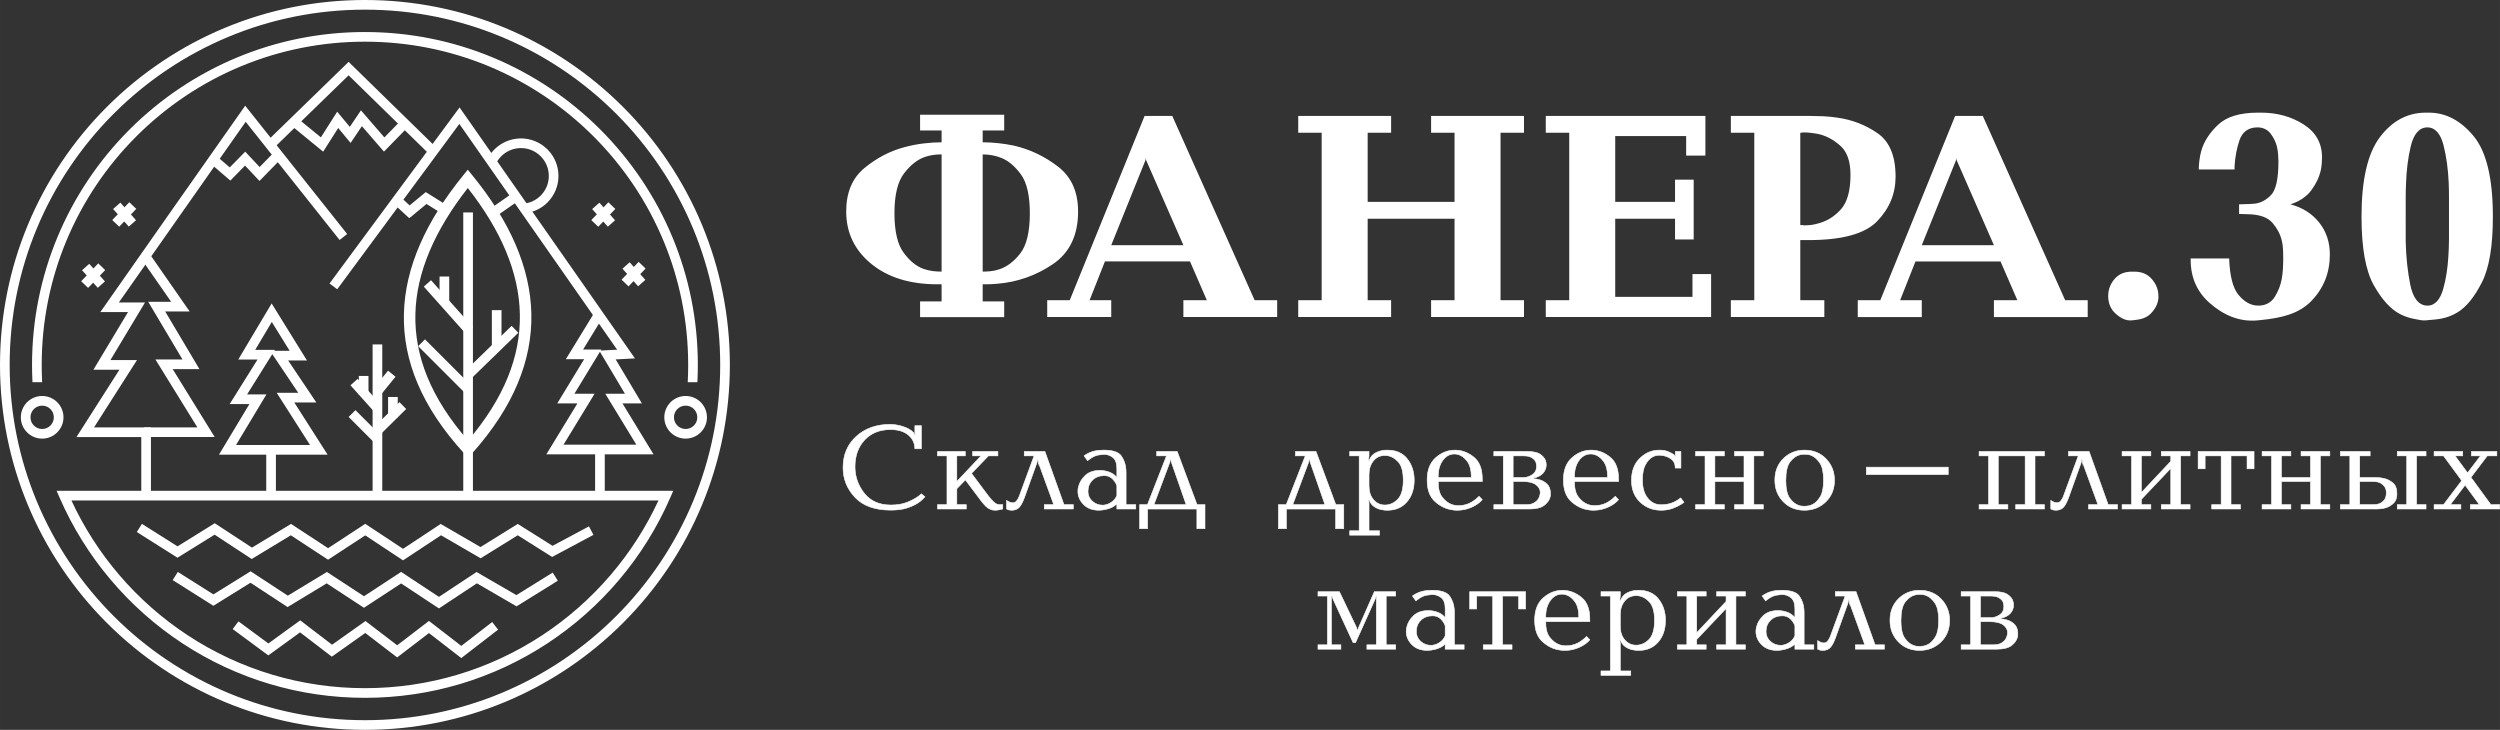 <?xml version="1.0" encoding="UTF-8"?> <svg xmlns="http://www.w3.org/2000/svg" xmlns:xlink="http://www.w3.org/1999/xlink" xmlns:xodm="http://www.corel.com/coreldraw/odm/2003" xml:space="preserve" width="323.89mm" height="94.557mm" version="1.1" style="shape-rendering:geometricPrecision; text-rendering:geometricPrecision; image-rendering:optimizeQuality; fill-rule:evenodd; clip-rule:evenodd" viewBox="0 0 10565.56 3084.54"><rect x="0" y="0" width="10565.56" height="3084.54" fill="#333333" stroke="none"/> <defs> <style type="text/css"> .str0 {stroke:white;stroke-width:2.49;stroke-miterlimit:22.926} .fil0 {fill:white;fill-rule:nonzero} </style> </defs> <g id="Слой_x0020_1">  <path class="fil0" d="M1542.28 8.12c423.62,0 807.19,171.72 1084.81,449.34 277.6,277.62 449.34,661.16 449.34,1084.81 0,423.62 -171.74,807.2 -449.34,1084.81 -277.62,277.6 -661.19,449.34 -1084.81,449.34 -423.65,0 -807.19,-171.74 -1084.81,-449.34 -277.62,-277.62 -449.34,-661.19 -449.34,-1084.81 0,-423.65 171.73,-807.19 449.34,-1084.81 277.62,-277.62 661.16,-449.34 1084.81,-449.34zm1067.44 466.71c-273.17,-273.17 -650.59,-442.14 -1067.44,-442.14 -416.87,0 -794.27,168.97 -1067.44,442.14 -273.17,273.17 -442.14,650.58 -442.14,1067.44 0,416.85 168.97,794.27 442.14,1067.44 273.17,273.16 650.59,442.14 1067.44,442.14 416.85,0 794.27,-168.98 1067.44,-442.14 273.16,-273.17 442.14,-650.59 442.14,-1067.44 0,-416.85 -168.99,-794.27 -442.14,-1067.44z"></path> <path class="fil0" d="M1542.29 0c208.84,0 408.03,41.55 589.76,116.82 188.78,78.19 358.64,192.75 500.79,334.9 142.15,142.15 256.71,312.01 334.9,500.79 75.27,181.72 116.82,380.93 116.82,589.76 0,208.82 -41.56,408.04 -116.82,589.75 -78.19,188.78 -192.75,358.65 -334.89,500.8 -142.16,142.15 -312.03,256.71 -500.81,334.9 -181.72,75.26 -380.91,116.82 -589.74,116.82 -208.83,0 -408.04,-41.55 -589.76,-116.82 -188.78,-78.19 -358.64,-192.75 -500.79,-334.9 -142.15,-142.15 -256.71,-312.01 -334.91,-500.79 -75.27,-181.72 -116.82,-380.94 -116.82,-589.76 0,-208.84 41.56,-408.05 116.82,-589.77 78.19,-188.78 192.76,-358.63 334.91,-500.78 142.15,-142.15 312.01,-256.72 500.78,-334.9 181.72,-75.27 380.93,-116.82 589.78,-116.82zm583.6 131.79c-179.75,-74.45 -376.86,-115.54 -583.6,-115.54 -206.76,0 -403.88,41.09 -583.62,115.54 -186.67,77.31 -354.72,190.68 -495.45,331.42 -140.73,140.73 -254.11,308.78 -331.43,495.45 -74.45,179.74 -115.55,376.86 -115.55,583.61 0,206.73 41.1,403.86 115.55,583.6 77.33,186.69 190.7,354.74 331.43,495.46 140.73,140.72 308.79,254.1 495.46,331.42 179.74,74.45 376.85,115.54 583.6,115.54 206.74,0 403.84,-41.1 583.58,-115.54 186.68,-77.32 354.74,-190.69 495.48,-331.42 140.72,-140.73 254.09,-308.79 331.41,-495.47 74.45,-179.74 115.55,-376.86 115.55,-583.6 0,-206.75 -41.1,-403.87 -115.54,-583.6 -77.32,-186.68 -190.69,-354.73 -331.42,-495.46 -140.74,-140.73 -308.79,-254.1 -495.46,-331.42zm478.09 348.78c-138.47,-138.46 -303.81,-250.01 -487.49,-326.08 -176.85,-73.25 -370.79,-113.69 -574.2,-113.69 -203.43,0 -397.38,40.43 -574.22,113.68 -183.68,76.08 -349.03,187.63 -487.5,326.09 -138.46,138.46 -250,303.8 -326.07,487.46 -73.25,176.85 -113.68,370.8 -113.68,574.23 0,203.43 40.43,397.39 113.68,574.23 76.07,183.66 187.61,349.01 326.07,487.47 138.47,138.46 303.81,250 487.5,326.08 176.85,73.25 370.8,113.68 574.22,113.68 203.41,0 397.35,-40.43 574.2,-113.68 183.68,-76.07 349.02,-187.62 487.49,-326.08 138.46,-138.46 250,-303.81 326.08,-487.49 73.25,-176.85 113.68,-370.79 113.68,-574.21 0,-203.42 -40.44,-397.36 -113.68,-574.21 -76.08,-183.68 -187.62,-349.03 -326.08,-487.49zm-481.33 -341.05c185.77,76.95 352.92,189.68 492.82,329.56 139.88,139.88 252.62,307.04 329.56,492.82 74.07,178.83 114.96,374.86 114.96,580.37 0,205.5 -40.89,401.54 -114.96,580.37 -76.94,185.78 -189.68,352.93 -329.56,492.82 -139.89,139.88 -307.04,252.62 -492.82,329.56 -178.84,74.08 -374.87,114.96 -580.37,114.96 -205.5,0 -401.55,-40.88 -580.38,-114.96 -185.78,-76.95 -352.93,-189.68 -492.83,-329.56 -139.88,-139.87 -252.62,-307.03 -329.55,-492.79 -74.07,-178.83 -114.95,-374.87 -114.95,-580.39 0,-205.52 40.89,-401.57 114.95,-580.39 76.94,-185.76 189.67,-352.92 329.55,-492.79 139.89,-139.88 307.04,-252.63 492.83,-329.57 178.83,-74.07 374.86,-114.95 580.38,-114.95 205.5,0 401.53,40.88 580.37,114.96z"></path> <path class="fil0" d="M1542.28 143.5c386.22,0 735.96,156.58 989.07,409.69 253.11,253.11 409.69,602.81 409.69,989.07 0,21.79 -0.53,43.45 -1.51,65.01l-24.59 0c1,-21.54 1.53,-43.22 1.53,-65.01 0,-379.47 -153.83,-723.04 -402.5,-971.71 -248.67,-248.67 -592.24,-402.5 -971.71,-402.5 -379.47,0 -723.04,153.83 -971.71,402.5 -248.67,248.67 -402.5,592.24 -402.5,971.71 0,21.79 0.53,43.47 1.54,65.01l-24.59 0c-0.98,-21.56 -1.51,-43.22 -1.51,-65.01 0,-386.26 156.58,-735.96 409.69,-989.07 253.11,-253.11 602.81,-409.69 989.07,-409.69z"></path> <path class="fil0" d="M1542.29 135.37c190.49,0 372.2,37.91 537.98,106.57 172.21,71.34 327.17,175.85 456.83,305.52 129.65,129.66 234.17,284.6 305.5,456.82 68.67,165.77 106.56,347.49 106.56,537.99 0,10.06 -0.14,20.99 -0.41,32.74 -0.25,11.1 -0.64,21.98 -1.11,32.61l-0.34 7.77 -40.81 0 0.38 -8.47c0.5,-10.89 0.88,-21.65 1.14,-32.25 0.23,-9.95 0.36,-20.73 0.36,-32.41 0,-185.08 -36.79,-361.54 -103.43,-522.44 -69.22,-167.11 -170.71,-317.54 -296.69,-443.52 -125.98,-125.98 -276.42,-227.47 -443.53,-296.69 -160.9,-66.64 -337.36,-103.44 -522.43,-103.44 -185.09,0 -361.54,36.79 -522.45,103.43 -167.1,69.22 -317.55,170.72 -443.54,296.69 -125.98,125.97 -227.46,276.4 -296.67,443.5 -66.64,160.9 -103.43,337.36 -103.43,522.45 0,11.65 0.12,22.4 0.35,32.27 0.25,10.66 0.65,21.46 1.15,32.39l0.4 8.47 -40.82 0 -0.36 -7.77c-0.49,-10.66 -0.87,-21.53 -1.13,-32.58 -0.27,-11.78 -0.42,-22.72 -0.42,-32.78 0,-190.5 37.9,-372.22 106.57,-537.99 71.33,-172.22 175.84,-327.15 305.51,-456.82 129.66,-129.68 284.6,-234.18 456.82,-305.52 165.77,-68.67 347.49,-106.57 538,-106.57zm531.82 121.54c-163.79,-67.84 -343.43,-105.3 -531.82,-105.3 -188.41,0 -368.05,37.45 -531.84,105.3 -170.11,70.46 -323.25,173.78 -451.49,302.03 -128.25,128.24 -231.57,281.38 -302.03,451.49 -67.85,163.79 -105.3,343.43 -105.3,531.83 0,11.7 0.12,22.5 0.35,32.4 0.19,8.07 0.46,16.24 0.8,24.49l8.37 0c-0.32,-7.97 -0.59,-16.06 -0.78,-24.24 -0.27,-11.7 -0.41,-22.61 -0.41,-32.65 0,-187.18 37.24,-365.73 104.7,-528.62 70.08,-169.2 172.76,-321.44 300.15,-448.83 127.41,-127.4 279.65,-230.09 448.87,-300.18 162.88,-67.46 341.43,-104.7 528.6,-104.7 187.17,0 365.71,37.24 528.59,104.71 169.2,70.08 321.45,172.77 448.86,300.17 127.39,127.39 230.08,279.63 300.17,448.84 67.47,162.88 104.71,341.43 104.71,528.6 0,10.1 -0.15,21.06 -0.43,32.78 -0.19,8.14 -0.45,16.18 -0.77,24.1l8.37 0c0.33,-8.26 0.6,-16.41 0.79,-24.45 0.23,-9.91 0.35,-20.71 0.35,-32.43 0,-188.41 -37.45,-368.04 -105.29,-531.83 -70.46,-170.11 -173.79,-323.26 -302.02,-451.49 -128.24,-128.25 -281.39,-231.56 -451.5,-302.03z"></path> <path class="fil0" d="M270.34 2082.42l2543.89 0 18.7 0 -7.48 17.17c-109.35,251.42 -290.41,464.48 -517.32,613.27 -219.99,144.25 -483.14,228.17 -765.85,228.17 -282.71,0 -545.86,-83.92 -765.85,-228.17 -226.91,-148.79 -407.96,-361.86 -517.32,-613.27l-7.47 -17.17 18.69 0zm2525.04 24.56l-2506.19 0c108.12,239.5 282.88,442.54 500.68,585.35 216.11,141.71 474.63,224.14 752.42,224.14 277.79,0 536.31,-82.44 752.42,-224.14 217.79,-142.81 392.56,-345.85 500.68,-585.35z"></path> <path class="fil0" d="M270.34 2074.29l2574.99 0 -12.45 28.54c-54.82,126.02 -127.55,242.48 -214.97,346.12 -87.99,104.31 -190.87,195.67 -305.33,270.72 -112.48,73.75 -236.23,131.85 -368.08,171.12 -127.47,37.97 -262.49,58.38 -402.21,58.38 -139.73,0 -274.76,-20.4 -402.21,-58.37 -131.85,-39.28 -255.6,-97.37 -368.1,-171.13 -114.46,-75.05 -217.34,-166.41 -305.33,-270.72 -87.42,-103.63 -160.15,-220.09 -214.97,-346.12l-12.41 -28.54 31.06 0zm2543.89 16.25l-2550.22 0 2.53 5.82c54.17,124.56 126.08,239.68 212.49,342.11 86.96,103.09 188.67,193.4 301.84,267.61 111.22,72.92 233.55,130.35 363.84,169.16 125.93,37.51 259.39,57.67 397.58,57.67 138.19,0 271.65,-20.17 397.58,-57.68 130.29,-38.81 252.61,-96.23 363.82,-169.16 113.18,-74.22 214.88,-164.52 301.84,-267.61 86.41,-102.44 158.32,-217.55 212.49,-342.11l2.54 -5.82 -6.33 0zm-31.48 24.57l-2480.94 0c52.89,114.32 121.1,220.11 202.01,314.69 84.07,98.29 181.9,184.54 290.49,255.74 109.24,71.64 229.38,128.05 357.36,166.16 123.72,36.85 254.83,56.65 390.61,56.65 135.77,0 266.88,-19.8 390.59,-56.65 127.98,-38.12 248.13,-94.53 357.38,-166.16 108.58,-71.2 206.4,-157.45 290.48,-255.74 80.9,-94.58 149.12,-200.37 202.01,-314.69zm-2493.57 -16.25l2518.77 0 -5.17 11.46c-54.21,120.09 -125.11,231.09 -209.73,330.01 -85.1,99.5 -184.07,186.77 -293.9,258.79 -110.51,72.47 -232.09,129.54 -361.64,168.12 -125.24,37.31 -257.92,57.35 -395.22,57.35 -137.32,0 -270.01,-20.05 -395.24,-57.35 -129.55,-38.58 -251.11,-95.66 -361.62,-168.12 -109.82,-72.01 -208.8,-159.29 -293.91,-258.78 -84.63,-98.93 -155.53,-209.93 -209.74,-330.02l-5.16 -11.46 12.56 0z"></path> <path class="fil0" d="M178.15 1681.63c22.65,0 43.16,9.19 58,24.02 14.82,14.83 24.02,35.33 24.02,57.98 0,22.61 -9.2,43.1 -24.02,57.94l-0.05 0.05c-14.85,14.83 -35.33,24.03 -57.95,24.03 -22.65,0 -43.16,-9.2 -57.98,-24.03 -14.84,-14.84 -24.03,-35.34 -24.03,-57.99 0,-22.59 9.18,-43.09 24.03,-57.93l0.02 -0.02 0.03 -0.03c14.85,-14.85 35.34,-24.02 57.93,-24.02zm40.63 41.39c-10.39,-10.39 -24.76,-16.83 -40.63,-16.83 -15.89,0 -30.26,6.42 -40.62,16.78l-0.05 0.05c-10.35,10.35 -16.78,24.72 -16.78,40.62 0,15.87 6.44,30.24 16.83,40.63 10.38,10.38 24.76,16.83 40.62,16.83 15.88,0 30.26,-6.44 40.65,-16.8 10.37,-10.39 16.8,-24.77 16.8,-40.65 0,-15.86 -6.45,-30.24 -16.83,-40.62z"></path> <path class="fil0" d="M178.15 1673.51c12.15,0 23.81,2.44 34.45,6.85 11.04,4.58 20.98,11.27 29.26,19.57 8.3,8.26 15,18.2 19.58,29.24 4.41,10.64 6.85,22.3 6.85,34.46 0,12.14 -2.44,23.79 -6.85,34.42 -4.52,10.91 -11.17,20.78 -19.38,29.06l-0.25 0.26c-8.31,8.29 -18.23,15 -29.23,19.55 -10.63,4.4 -22.27,6.85 -34.43,6.85 -12.17,0 -23.83,-2.44 -34.47,-6.85 -11.02,-4.58 -20.94,-11.27 -29.22,-19.55 -8.34,-8.34 -15.04,-18.26 -19.59,-29.25 -4.41,-10.69 -6.85,-22.34 -6.85,-34.49 0,-12.14 2.44,-23.79 6.85,-34.42 4.31,-10.39 10.53,-19.82 18.23,-27.85l0.48 -1.42 1.78 -0.89c8.11,-7.89 17.73,-14.28 28.38,-18.69 10.64,-4.4 22.27,-6.85 34.42,-6.85zm28.29 21.82c-8.67,-3.59 -18.24,-5.57 -28.29,-5.57 -10.01,0 -19.53,1.99 -28.2,5.57 -9,3.74 -17.16,9.24 -23.98,16.07l-0.85 0.85c-6.46,6.64 -11.68,14.51 -15.28,23.19 -3.59,8.65 -5.57,18.19 -5.57,28.19 0,10.06 1.98,19.61 5.56,28.27 3.76,9.05 9.26,17.19 16.06,23.98 6.83,6.83 14.97,12.33 23.99,16.07 8.7,3.59 18.24,5.57 28.28,5.57 10.02,0 19.56,-1.99 28.21,-5.57 8.99,-3.72 17.11,-9.2 23.91,-15.95l0.12 -0.13c6.81,-6.83 12.33,-15 16.08,-24.05 3.59,-8.65 5.57,-18.19 5.57,-28.19 0,-10.03 -1.99,-19.57 -5.57,-28.23 -3.74,-9.02 -9.25,-17.17 -16.08,-24 -6.79,-6.84 -14.93,-12.33 -23.95,-16.07zm6.6 33.42c-4.54,-4.56 -9.98,-8.22 -15.99,-10.71 -5.78,-2.39 -12.18,-3.72 -18.91,-3.72 -6.75,0 -13.13,1.32 -18.9,3.7 -5.88,2.42 -11.21,5.98 -15.69,10.37l-0.34 0.38c-4.56,4.56 -8.22,9.98 -10.69,15.96 -2.38,5.76 -3.7,12.16 -3.7,18.9 0,6.71 1.32,13.1 3.72,18.87 2.49,6.04 6.15,11.48 10.69,16.01 4.6,4.56 10.05,8.25 16.07,10.74 5.77,2.39 12.14,3.72 18.84,3.72 6.73,0 13.13,-1.32 18.89,-3.71 6.03,-2.49 11.48,-6.16 16.03,-10.7 4.54,-4.56 8.21,-10.01 10.69,-16.03 2.38,-5.78 3.71,-12.16 3.71,-18.91 0,-6.73 -1.32,-13.11 -3.71,-18.88 -2.47,-5.97 -6.15,-11.4 -10.72,-16zm-9.83 -25.68c8.03,3.33 15.27,8.2 21.29,14.23 6.02,5.98 10.88,13.22 14.22,21.29 3.2,7.74 4.98,16.23 4.98,25.04 0,8.83 -1.78,17.31 -4.98,25.07 -3.32,8.04 -8.18,15.28 -14.19,21.31 -6.05,6.04 -13.3,10.91 -21.35,14.23 -7.75,3.2 -16.23,4.98 -25.06,4.98 -8.84,0 -17.31,-1.78 -25.07,-4.99 -8.04,-3.33 -15.29,-8.22 -21.29,-14.23 -6,-6.04 -10.88,-13.26 -14.2,-21.28 -3.22,-7.74 -5,-16.25 -5,-25.09 0,-8.83 1.77,-17.31 4.97,-25.06 3.33,-8.08 8.19,-15.3 14.18,-21.29l0.08 -0.06c6.01,-6 13.24,-10.86 21.27,-14.17 7.75,-3.19 16.23,-4.97 25.06,-4.97 8.82,0 17.3,1.77 25.07,4.99z"></path> <path class="fil0" d="M2897.62 1681.63c22.65,0 43.16,9.19 58,24.02 14.82,14.83 24.02,35.33 24.02,57.98 0,22.61 -9.2,43.1 -24.02,57.94l-0.05 0.05c-14.85,14.83 -35.33,24.03 -57.95,24.03 -22.65,0 -43.16,-9.2 -57.98,-24.03 -14.84,-14.84 -24.03,-35.34 -24.03,-57.99 0,-22.59 9.18,-43.09 24.03,-57.93l0.02 -0.02 0.03 -0.03c14.85,-14.85 35.34,-24.02 57.93,-24.02zm40.63 41.39c-10.39,-10.39 -24.76,-16.83 -40.63,-16.83 -15.89,0 -30.26,6.42 -40.62,16.78l-0.05 0.05c-10.35,10.35 -16.78,24.72 -16.78,40.62 0,15.87 6.44,30.24 16.83,40.63 10.38,10.38 24.76,16.83 40.62,16.83 15.88,0 30.26,-6.44 40.65,-16.8 10.37,-10.39 16.8,-24.77 16.8,-40.65 0,-15.86 -6.45,-30.24 -16.83,-40.62z"></path> <path class="fil0" d="M2897.63 1673.51c12.14,0 23.79,2.44 34.44,6.85 11.07,4.58 21.01,11.27 29.29,19.55 8.29,8.34 14.99,18.26 19.55,29.27 4.41,10.68 6.85,22.31 6.85,34.45 0,12.14 -2.44,23.78 -6.85,34.41 -4.59,11.03 -11.29,20.97 -19.55,29.26l-0.76 0.73c-8.17,7.99 -17.85,14.46 -28.56,18.89 -10.63,4.4 -22.27,6.85 -34.42,6.85 -12.15,0 -23.8,-2.44 -34.45,-6.85 -11.08,-4.59 -21.03,-11.29 -29.29,-19.55 -8.27,-8.27 -14.97,-18.22 -19.55,-29.3 -4.41,-10.64 -6.85,-22.3 -6.85,-34.44 0,-12.14 2.44,-23.78 6.85,-34.42 4.57,-11.03 11.27,-20.96 19.55,-29.24l0.06 -0.06c8.29,-8.29 18.22,-14.98 29.25,-19.55 10.64,-4.4 22.29,-6.85 34.43,-6.85zm28.25 21.81c-8.66,-3.59 -18.21,-5.57 -28.25,-5.57 -10.01,0 -19.55,1.99 -28.21,5.57 -9.01,3.74 -17.15,9.23 -23.98,16.07l-0.06 0.06c-6.84,6.84 -12.33,14.98 -16.07,23.98 -3.59,8.66 -5.58,18.19 -5.58,28.19 0,10.05 1.99,19.61 5.58,28.28 3.72,8.98 9.23,17.13 16.07,23.97 6.83,6.83 14.98,12.35 23.96,16.07 8.67,3.59 18.23,5.57 28.29,5.57 10.01,0 19.55,-1.99 28.19,-5.57 9.05,-3.75 17.21,-9.26 24.03,-16.07l0.63 -0.62c6.54,-6.72 11.84,-14.66 15.47,-23.42 3.59,-8.68 5.57,-18.21 5.57,-28.21 0,-10.03 -1.99,-19.57 -5.56,-28.23 -3.77,-9.05 -9.27,-17.21 -16.07,-24.02 -6.85,-6.82 -15,-12.32 -24.01,-16.06zm6.63 33.45c-4.58,-4.58 -10.01,-8.25 -15.99,-10.73 -5.8,-2.39 -12.18,-3.72 -18.89,-3.72 -6.75,0 -13.14,1.32 -18.9,3.7 -5.75,2.37 -10.96,5.82 -15.38,10.07l-0.64 0.68c-4.56,4.56 -8.23,9.99 -10.7,15.96 -2.38,5.76 -3.71,12.15 -3.71,18.9 0,6.72 1.33,13.11 3.72,18.88 2.49,6.04 6.15,11.48 10.7,16 8.94,8.91 21.3,14.46 34.91,14.46 6.72,0 13.12,-1.32 18.88,-3.71 6.03,-2.49 11.48,-6.16 16.03,-10.7 4.54,-4.55 8.21,-10.01 10.7,-16.02 2.38,-5.78 3.7,-12.16 3.7,-18.91 0,-6.73 -1.32,-13.11 -3.71,-18.88 -2.47,-5.97 -6.15,-11.4 -10.72,-15.98zm-9.81 -25.7c8.07,3.35 15.3,8.21 21.29,14.21 6,6 10.86,13.24 14.2,21.31 3.2,7.74 4.98,16.23 4.98,25.04 0,8.83 -1.78,17.31 -4.98,25.07 -3.32,8.04 -8.18,15.28 -14.19,21.31 -6.06,6.04 -13.3,10.91 -21.35,14.23 -7.75,3.2 -16.23,4.98 -25.04,4.98 -18.1,0 -34.53,-7.38 -46.37,-19.22 -6.01,-6.03 -10.88,-13.25 -14.2,-21.28 -3.22,-7.74 -5,-16.24 -5,-25.1 0,-8.84 1.78,-17.31 4.98,-25.06 3.33,-8.08 8.2,-15.31 14.19,-21.29l0.07 -0.06c6,-5.99 13.23,-10.86 21.27,-14.17 7.75,-3.19 16.23,-4.97 25.07,-4.97 8.84,0 17.33,1.78 25.08,4.99z"></path> <path class="fil0" d="M2201.68 593.11c41.51,0 79.13,16.85 106.34,44.05 27.2,27.21 44.05,64.82 44.05,106.34 0,41.51 -16.85,79.13 -44.05,106.33 -22.32,22.32 -51.63,37.67 -84.36,42.46l-16.15 -23.1c32.43,-1.47 61.67,-15.24 83.15,-36.72 22.76,-22.76 36.86,-54.24 36.86,-88.97 0,-34.73 -14.1,-66.21 -36.86,-88.97 -22.76,-22.76 -54.24,-36.86 -88.97,-36.86 -34.73,0 -66.21,14.1 -88.97,36.86 -11.45,11.45 -20.71,25.12 -27.08,40.28l-16.13 -23.08c6.94,-12.76 15.66,-24.39 25.84,-34.57 27.21,-27.2 64.82,-44.05 106.33,-44.05z"></path> <path class="fil0" d="M2201.68 584.99c21.41,0 41.89,4.29 60.59,12.03 19.44,8.04 36.91,19.82 51.49,34.4 14.58,14.58 26.36,32.05 34.4,51.46 7.74,18.74 12.03,39.22 12.03,60.63 0,21.41 -4.29,41.88 -12.03,60.58 -8.04,19.45 -19.82,36.9 -34.4,51.49 -11.88,11.88 -25.7,21.91 -40.93,29.57 -14.84,7.47 -31,12.68 -48.01,15.17l-4.93 0.73 -27.46 -39.26 14.71 -0.68c14.86,-0.68 29.06,-4.15 42.04,-9.88 13.39,-5.91 25.49,-14.28 35.72,-24.51 10.88,-10.88 19.64,-23.84 25.58,-38.18 5.72,-13.83 8.9,-29.05 8.9,-45.03 0,-15.99 -3.17,-31.21 -8.9,-45.04 -5.94,-14.35 -14.71,-27.31 -25.58,-38.19 -10.84,-10.88 -23.81,-19.63 -38.2,-25.59 -13.86,-5.73 -29.07,-8.9 -45.03,-8.9 -15.97,0 -31.17,3.16 -44.99,8.88 -14.41,5.99 -27.41,14.76 -38.27,25.61 -5.38,5.38 -10.25,11.28 -14.48,17.59 -4.19,6.22 -7.83,12.96 -10.81,20.09l-5.69 13.56 -27.43 -39.27 2.39 -4.4c3.7,-6.78 7.81,-13.2 12.29,-19.18 4.51,-6.04 9.51,-11.8 14.91,-17.22 14.62,-14.61 32.1,-26.4 51.5,-34.43 18.71,-7.74 39.18,-12.03 60.58,-12.03zm54.4 26.99c-16.71,-6.92 -35.1,-10.75 -54.4,-10.75 -19.31,0 -37.7,3.83 -54.42,10.76 -17.38,7.2 -33.06,17.78 -46.19,30.9 -4.77,4.78 -9.24,9.96 -13.37,15.49 -3.13,4.18 -6.01,8.48 -8.62,12.9l5.3 7.58c1.89,-3.42 3.94,-6.76 6.12,-10.01 4.86,-7.23 10.4,-13.97 16.51,-20.07 12.34,-12.33 27.1,-22.29 43.47,-29.08 15.84,-6.55 33.14,-10.17 51.21,-10.17 18.1,0 35.41,3.62 51.22,10.17 16.38,6.8 31.15,16.77 43.47,29.09 12.31,12.27 22.28,27.05 29.08,43.49 6.55,15.82 10.17,33.13 10.17,51.2 0,18.07 -3.62,35.38 -10.17,51.19 -6.81,16.45 -16.77,31.22 -29.06,43.51 -11.6,11.61 -25.39,21.13 -40.67,27.88 -10.55,4.66 -21.85,8.01 -33.67,9.81l5.3 7.57c13.49,-2.46 26.33,-6.82 38.18,-12.78 13.61,-6.85 26.02,-15.87 36.75,-26.6 13.13,-13.13 23.71,-28.81 30.92,-46.19 6.93,-16.71 10.76,-35.09 10.76,-54.39 0,-19.3 -3.83,-37.69 -10.74,-54.41 -7.22,-17.38 -17.8,-33.06 -30.93,-46.19 -13.13,-13.13 -28.81,-23.71 -46.19,-30.92z"></path> <polygon class="fil0" points="602.37,2225.14 750.25,2318.55 900.79,2225.09 907.47,2220.97 913.99,2225.24 1064.61,2323.94 1223.18,2227.76 1229.81,2223.74 1236.23,2227.96 1386.57,2326.46 1536.92,2227.96 1543.66,2223.55 1550.4,2228.01 1703.41,2329.14 1856.41,2228.01 1862.76,2223.82 1869.32,2227.63 2030.85,2321.41 2181.66,2227.81 2188.17,2223.78 2194.65,2227.86 2334.87,2316.14 2485.67,2235.55 2497.19,2257.14 2340.12,2341.08 2333.85,2344.44 2327.84,2340.65 2188.09,2252.68 2037.54,2346.12 2031.3,2350 2024.93,2346.3 1863.61,2252.63 1710.18,2354.05 1703.41,2358.54 1696.64,2354.05 1543.62,2252.9 1393.29,2351.39 1386.57,2355.8 1379.86,2351.39 1229.23,2252.7 1070.66,2348.88 1064.04,2352.91 1057.61,2348.69 907.08,2250.07 756.68,2343.42 750.17,2347.47 743.69,2343.37 589.33,2245.88 "></polygon> <path class="fil0" d="M606.68 2218.28l143.6 90.71 157.33 -97.64c52.33,34.43 104.79,68.69 157.18,103.02l165.18 -100.2 156.59 102.58 157.1 -102.92c53.19,35.28 106.49,70.4 159.74,105.59 53.03,-35.04 106.11,-70.01 159.07,-105.15 56.04,32.63 112.17,65.13 168.25,97.69l157.48 -97.74c48.96,30.92 98,61.72 147,92.57l153.8 -82.2 19.13 35.88 -174.61 93.32c-48.55,-30.41 -96.98,-61.04 -145.46,-91.57l-156.6 97.24 -167.56 -97.29 -160.48 106.07 -159.81 -105.64 -157.02 102.89 -157.56 -103.22 -165.15 100.19 -156.92 -102.78 -156.81 97.34c-57.38,-36.11 -114.68,-72.38 -171.98,-108.62l21.67 -34.44 6.85 4.33zm139.24 107.12l-141.02 -89.08 -4.42 7.03 149.7 94.55 157.01 -97.47c52.24,34.25 105.23,68.08 157.02,102.91 55.03,-33.47 110.15,-66.79 165.2,-100.23 52.27,34.28 105.33,68.11 157.13,102.99l157.08 -102.92 159.78 105.62c53.26,-35.31 106.62,-70.47 159.93,-105.7l167.8 97.44c52.28,-32.56 104.68,-64.93 156.99,-97.43l146.05 91.96 152.06 -81.26 -3.9 -7.31 -147.81 79 -146.42 -92.18 -157.12 97.52c-56.02,-32.43 -112,-64.94 -167.95,-97.5 -53.11,35.3 -106.4,70.38 -159.63,105.5 -53.28,-35.15 -106.56,-70.32 -159.77,-105.59 -52.3,34.38 -104.71,68.61 -157.07,102.9 -52.32,-34.26 -104.59,-68.6 -156.94,-102.81l-165.22 100.18 -157.09 -102.94 -157.12 97.52 -4.28 -2.7z"></path> <polygon class="fil0" points="754.02,2428.23 901.89,2521.64 1052.44,2428.18 1059.11,2424.06 1065.63,2428.34 1216.25,2527.03 1374.82,2430.85 1381.45,2426.83 1387.88,2431.05 1538.22,2529.55 1688.56,2431.05 1695.3,2426.64 1702.04,2431.1 1855.05,2532.24 2008.06,2431.1 2014.41,2426.91 2020.96,2430.72 2182.49,2524.5 2333.3,2430.9 2346.24,2451.73 2189.19,2549.21 2182.95,2553.09 2176.57,2549.39 2015.25,2455.72 1861.82,2557.14 1855.05,2561.63 1848.28,2557.14 1695.26,2455.99 1544.93,2554.48 1538.22,2558.89 1531.5,2554.48 1380.87,2455.8 1222.31,2551.97 1215.69,2556 1209.25,2551.78 1058.72,2453.16 908.32,2546.51 901.82,2550.56 895.33,2546.46 740.97,2448.97 "></polygon> <path class="fil0" d="M758.33 2421.37l143.59 90.71c52.44,-32.55 104.84,-65.15 157.32,-97.63l157.2 103 165.18 -100.19c52.11,34.32 104.39,68.39 156.59,102.58l157.07 -102.89 159.76 105.58 159.08 -105.15 168.24 97.68 153.55 -95.3 21.51 34.57 -174.34 108.2c-55.93,-32.25 -111.71,-64.83 -167.55,-97.26l-160.48 106.08 -159.79 -105.63 -157.04 102.86 -157.54 -103.21 -165.18 100.21 -156.9 -102.79c-52.27,32.44 -104.58,64.81 -156.79,97.35 -57.37,-36.14 -114.68,-72.39 -171.98,-108.63l21.66 -34.45 6.85 4.34zm139.24 107.11l-141.02 -89.07 -4.41 7.02 149.7 94.55c52.25,-32.61 104.68,-64.97 157.01,-97.46 52.33,34.32 104.73,68.54 157.04,102.9l165.19 -100.21c52.28,34.35 105.22,68.19 157.14,103l157.06 -102.93c53.24,35.23 106.56,70.34 159.77,105.62l159.93 -105.71c55.91,32.53 111.85,65.04 167.82,97.45l152.28 -94.51 -4.41 -7.08 -148.05 91.88c-56.02,-32.43 -111.96,-65.01 -167.96,-97.5l-159.62 105.51c-53.26,-35.14 -106.68,-70.19 -159.74,-105.61l-157.09 102.91c-52.22,-34.2 -105.19,-68.04 -156.95,-102.85 -55.12,33.32 -110.13,66.82 -165.21,100.2l-157.11 -102.92c-52.41,32.44 -104.76,64.99 -157.11,97.51l-4.27 -2.7z"></path> <polygon class="fil0" points="1009.34,2637.28 1134.14,2729.42 1261.25,2637.18 1268.63,2631.83 1275.88,2637.38 1403.08,2734.81 1537.01,2639.85 1544.4,2634.63 1551.54,2640.1 1678.46,2737.31 1805.4,2640.1 1812.86,2634.4 1820.31,2640.15 1949.5,2739.97 2078.7,2640.15 2093.66,2659.53 1956.97,2765.14 1949.5,2770.92 1942.02,2765.14 1812.8,2665.29 1685.89,2762.47 1678.46,2768.17 1671.03,2762.47 1543.83,2665.05 1409.9,2760.01 1402.53,2765.25 1395.37,2759.77 1268.26,2662.41 1141.28,2754.55 1134.05,2759.8 1126.79,2754.45 994.75,2656.96 "></polygon> <path class="fil0" d="M1014.17 2630.78l120 88.6 134.6 -97.67c44.77,34.43 89.66,68.69 134.5,103.03 47.1,-33.39 94.15,-66.88 141.32,-100.16l133.88 102.53 134.41 -102.93 136.6 105.56 130.67 -100.95 24.85 32.19 -155.52 120.19 -136.71 -105.65c-44.77,34.28 -89.6,68.5 -134.3,102.87l-134.84 -103.27 -141.27 100.18c-44.8,-34.18 -89.49,-68.51 -134.22,-102.78l-134.12 97.32c-50.24,-37.01 -100.42,-74.12 -150.61,-111.2l24.26 -32.67 6.5 4.81zm115.15 105.15l-118.28 -87.33 -4.95 6.67 127.99 94.49 134.32 -97.46c44.73,34.35 89.52,68.63 134.32,102.89 47.06,-33.45 94.2,-66.81 141.3,-100.19l134.46 102.97c44.73,-34.37 89.56,-68.59 134.35,-102.89l136.67 105.61 132.8 -102.63 -5.06 -6.56 -127.75 98.69 -136.66 -105.58 -134.36 102.9 -134.25 -102.82c-47.18,33.27 -94.21,66.79 -141.32,100.17l-134.4 -102.93 -134.39 97.52 -4.8 -3.53z"></path> <polygon class="fil0" points="605.22,2094.7 605.22,1838.9 360.25,1838.9 337.91,1838.9 349.93,1820.04 519.34,1554.55 430.65,1554.55 409.01,1554.55 420.15,1535.98 555.25,1310.84 463.15,1310.84 439.57,1310.84 453.13,1291.51 1027.21,473.69 1036.63,460.3 1046.82,473.12 1455.73,987.64 1436.55,1002.89 1037.83,501.21 486.74,1286.28 576.89,1286.28 598.54,1286.28 587.39,1304.85 452.29,1529.98 541.68,1529.98 564.03,1529.98 551.99,1548.84 382.59,1814.33 617.51,1814.33 629.79,1814.33 629.79,1826.61 629.79,2094.7 "></polygon> <path class="fil0" d="M597.09 2094.69l0 -247.67 -273.97 0 181.44 -284.35 -109.85 0c48.68,-81.27 97.47,-162.47 146.21,-243.7l-116.94 0c203.88,-290.85 407.73,-581.81 612.25,-872.2 143.7,180.66 287.3,361.41 430.88,542.16l-31.87 25.35 -397.01 -499.55 -535.89 763.41 110.52 0 -146.27 243.71 112.22 0 -181.45 284.35 240.54 0 0 296.6 -40.81 0 0 -8.12zm16.25 -255.8l0 247.67 8.32 0 0 -264.11 -253.85 0 181.43 -284.35 -111.27 0 146.26 -243.71 -113.09 0c188.72,-268.94 377.43,-537.9 566.3,-806.73l400.41 503.83 6.49 -5.17 -407.3 -512.51c-194.14,276.16 -387.37,553.01 -581.89,828.9l114.42 0c-48.77,81.21 -97.57,162.42 -146.24,243.7l110.8 0 -181.45 284.35 260.66 0 0 8.12z"></path> <polygon class="fil0" points="617.51,1814.33 848.72,1814.33 682.9,1545.99 671.35,1527.28 693.32,1527.28 785.51,1527.28 651.64,1302.09 640.63,1283.56 662.19,1283.56 738.9,1283.56 610.14,1098.4 630.28,1084.4 772.45,1288.84 785.86,1308.13 762.38,1308.13 683.74,1308.13 817.61,1533.32 828.63,1551.85 807.06,1551.85 715.29,1551.85 881.11,1820.19 892.68,1838.9 870.69,1838.9 617.51,1838.9 "></polygon> <path class="fil0" d="M617.5 1806.21l216.69 0 -177.38 -287.04 114.43 0 -144.88 -243.72 97 0 -124.52 -179.07 33.49 -23.27 169.09 243.13 -103.42 0c48.3,81.25 96.5,162.54 144.9,243.72l-113.07 0c59.13,95.69 118.19,191.42 177.4,287.06l-297.85 0 0 -40.81 8.12 0zm231.23 16.25l-223.11 0 0 8.32 252.51 0c-59.18,-95.65 -118.26,-191.36 -177.37,-287.06l113.6 0c-48.39,-81.18 -96.61,-162.47 -144.88,-243.72l100.84 0 -142.07 -204.31 -6.83 4.75 133 191.25 -99.54 0c48.35,81.2 96.57,162.48 144.88,243.72l-113.89 0 177.39 287.04 -14.54 0z"></path> <polygon class="fil0" points="1133.3,2094.7 1133.3,1899.74 1157.87,1899.74 1157.87,2094.7 "></polygon> <path class="fil0" d="M1125.18 2094.69l0 -203.08 40.81 0 0 211.2 -40.81 0 0 -8.12zm16.25 -186.83l0 178.71 8.32 0 0 -178.71 -8.32 0z"></path> <path class="fil0" d="M1100.57 1693.46l-117.46 195.37 341.88 0 -128.79 -201.85 -12.02 -18.85 22.34 0 69.07 0 -106.32 -158.27 -12.82 -19.1 22.99 0 59.25 0 -90.18 -145.6 -84.28 141.54 61.05 0 22.16 0 -11.74 18.75 -106.05 169.45 60.44 0 21.68 0 -11.18 18.57zm-149.63 201.36l117.46 -195.37 -60.93 0 -22.14 0 11.73 -18.75 106.05 -169.45 -60.43 0 -21.52 0 11.02 -18.52 105.61 -177.37 10.31 -17.31 10.6 17.12 112.38 181.44 11.59 18.7 -22.01 0 -58.24 0 106.32 158.28 12.84 19.1 -23 0 -69.74 0 128.79 201.85 12.04 18.85 -22.36 0 -385.88 0 -21.67 0 11.17 -18.57z"></path> <path class="fil0" d="M1107.51 1697.62l-110.07 183.07 312.76 0c-46.94,-73.56 -93.93,-147.1 -140.79,-220.7l90.96 0 -109.67 -163.28 -106.44 170.05 81.84 0 -18.58 30.87zm-131.34 187.03l121.24 -201.66 -82.4 0 117.8 -188.19 -82.83 0 98.4 -165.24 104.87 169.3 -81.6 0c39.64,59.17 79.42,118.25 119.15,177.37l-91.85 0 140.83 220.7 -370.98 0 7.38 -12.28zm183.35 -402.03l64.63 0 -75.51 -121.9 -70.17 117.84 83.61 0 -2.55 4.06zm-215.52 408.04l110.08 -183.09 -83.38 0 117.75 -188.21 -81.52 0 141.06 -236.9 149.26 240.97 -79.6 0 119.18 177.37 -93.19 0 140.83 220.71 -459 0 18.54 -30.85zm131.36 -187.05l-121.24 201.66 400.77 0 -140.8 -220.71 92.3 0 -119.15 -177.37 80.88 0 -119.88 -193.56 -112.84 189.48 82.36 0 -117.78 188.21 82.76 0 -7.39 12.28z"></path> <polygon class="fil0" points="1582.82,2094.7 1582.82,1463.76 1607.39,1463.76 1607.39,2094.7 "></polygon> <path class="fil0" d="M1574.7 2094.69l0 -639.05 40.81 0 0 647.17 -40.81 0 0 -8.12zm16.25 -622.81l0 614.68 8.32 0 0 -614.68 -8.32 0z"></path> <polygon class="fil0" points="1593.73,1636.11 1641.13,1577.9 1660.12,1593.35 1612.72,1651.56 "></polygon> <path class="fil0" d="M1587.44 1631.01l52.53 -64.49 31.54 25.66 -57.62 70.78 -31.56 -25.66 5.11 -6.28zm54.86 -41.72l-37.18 45.66 6.43 5.23 37.17 -45.66 -6.42 -5.22z"></path> <polygon class="fil0" points="1586.52,1811.13 1688.07,1710.93 1705.24,1728.4 1603.69,1828.59 "></polygon> <path class="fil0" d="M1580.84 1805.36l107.3 -105.87 28.55 28.99 -113.1 111.59 -28.52 -29.01 5.76 -5.69zm107.14 -82.95l-90.01 88.82 5.81 5.9 90.02 -88.82 -5.82 -5.9z"></path> <polygon class="fil0" points="1648.24,1755.33 1648.24,1685.82 1672.8,1685.82 1672.8,1755.33 "></polygon> <path class="fil0" d="M1640.12 1755.33l0 -77.63 40.81 0 0 85.75 -40.81 0 0 -8.12zm16.25 -61.39l0 53.26 8.32 0 0 -53.26 -8.32 0z"></path> <polygon class="fil0" points="1502.24,1744.83 1601.07,1843.66 1583.71,1861.03 1484.88,1762.2 "></polygon> <path class="fil0" d="M1507.99 1739.08l104.57 104.6 -28.86 28.86 -110.31 -110.34 28.86 -28.86 5.74 5.74zm81.6 104.59l-87.34 -87.36 -5.88 5.88 87.34 87.35 5.88 -5.88z"></path> <polygon class="fil0" points="1510.79,1612.66 1604.22,1716.93 1585.99,1733.23 1492.56,1628.98 "></polygon> <path class="fil0" d="M1516.82 1607.26l98.82 110.3 -30.29 27.09 -104.22 -116.3 30.28 -27.12 5.4 6.03zm75.96 109.03l-82.63 -92.22 -6.17 5.53 82.63 92.2 6.17 -5.52z"></path> <polygon class="fil0" points="1549.16,1597 1549.16,1660.54 1524.6,1660.54 1524.6,1597 "></polygon> <path class="fil0" d="M1557.27 1597.01l0 71.65 -40.8 0 0 -79.78 40.8 0 0 8.12zm-16.25 55.41l0 -47.29 -8.31 0 0 47.29 8.31 0z"></path> <polygon class="fil0" points="909.25,665.12 971.55,718.58 1027.17,661.78 1036.12,652.66 1044.83,661.96 1097.03,717.62 1166.77,646.24 1184.33,663.31 1105.62,743.88 1096.65,753.07 1087.91,743.74 1035.71,688.07 981.01,743.93 973.01,752.11 964.32,744.65 893.33,683.74 "></polygon> <path class="fil0" d="M914.52 658.96l56.54 48.53 65.2 -66.53 60.88 64.95 69.48 -71.1 29.18 28.36 -99.25 101.6 -60.97 -64.99 -62.06 63.41c-30.57,-26.14 -61.07,-52.38 -91.59,-78.57l26.44 -30.94 6.16 5.28zm51.75 65.78l-56.14 -48.19 -5.39 6.31 67.78 58.17 63.31 -64.65 60.93 64.97 76.09 -77.87 -5.94 -5.78 -70 71.65 -60.93 -64.98 -63.96 65.31 -5.75 -4.94z"></path> <polygon class="fil0" points="1133.19,603.45 1464.71,281.1 1473.27,272.79 1481.78,281.1 1839.23,630.43 1822.16,648 1473.22,306.98 1150.26,621.02 "></polygon> <path class="fil0" d="M1127.54 597.64c115.24,-112.05 230.32,-224.29 345.74,-336.15 125.89,122.83 251.62,245.84 377.39,368.79l-28.38 29.19 -349.09 -341.19 -323.12 314.18 -28.36 -29.18 5.8 -5.65zm342.81 -310.73l-325.71 316.71 5.78 5.94 322.83 -313.89 348.76 340.87 5.79 -5.95 -354.55 -346.48 -2.9 2.81z"></path> <path class="fil0" d="M1686.01 837.36l44.92 41.48 62.16 -51.4 6.81 -5.61 7.49 4.66 80.51 50.33c-4.51,6.87 -8.98,13.73 -13.31,20.6l-72.67 -45.42 -63.59 52.58 -8.27 6.83 -7.86 -7.27 -52.8 -48.74 16.6 -18.04zm383.48 44.55l8.01 6.17 96.22 -67.23 13.99 20.03 -100.04 69.93c-5.89,-9.63 -11.91,-19.26 -18.17,-28.89z"></path> <path class="fil0" d="M1691.49 831.4l39.73 36.66 68.04 -56.19 93.12 58.18 -8.93 13.55 -82.92 -51.81 -69.89 57.81 -5.21 -4.81 -38.98 -35.96 -5.61 6.1 49.51 45.71 70.9 -58.62 77.71 48.59 -8.65 13.72 -67.73 -42.35c-24.26,20.07 -48.57,40.1 -72.8,60.22l-71.84 -66.33 27.6 -29.97 5.95 5.51zm364.13 29.64l22.09 17.01 98 -68.49 23.27 33.32c-35.72,24.91 -71.47,49.8 -107.09,74.82l-7.57 -12.32 -0.92 -1.51 93.05 -64.99 -4.73 -6.79 -92.68 64.77 -0.35 -0.55 -0.35 -0.57 -7.16 -11.2 -0.37 -0.57 -0.35 -0.55 -0.37 -0.57 -0.37 -0.55 -0.37 -0.55 -0.67 -1.07 -0.06 -0.06 -0.37 -0.57 -0.37 -0.55 -0.37 -0.55 -0.37 -0.57 -0.37 -0.55 -0.37 -0.57 -0.37 -0.55 -0.37 -0.57 -0.37 -0.55 -0.37 -0.55 -4.48 -6.74 -0.37 -0.55 -0.37 -0.55 -0.38 -0.57 -0.37 -0.55 -0.39 -0.57 -0.37 -0.55 -2.27 -3.37 -0.35 -0.53z"></path> <polygon class="fil0" points="1256.25,509.21 1357.97,592.54 1416.9,499.95 1425.94,485.77 1436.67,498.7 1479.01,549.73 1517.24,492.94 1526.19,479.65 1536.67,491.75 1624.08,592.7 1701.75,513.24 1719.31,530.31 1632.32,619.32 1623,628.86 1614.28,618.79 1528.62,519.87 1490.18,576.98 1481.02,590.6 1470.56,577.99 1428.49,527.29 1371.19,617.36 1363.77,629.02 1353.09,620.28 1240.7,528.2 "></polygon> <path class="fil0" d="M1261.38 502.93l94.67 77.55 69.01 -108.41 53.28 64.16 47.04 -69.89 99.06 114.4 77.16 -78.94 29.19 28.36 -108.15 110.64 -93.21 -107.65 -47.71 70.94 -52.38 -63.09 -63.63 100.1 -136.42 -111.77 25.82 -31.56 6.28 5.14zm91.44 95.89l-95.44 -78.18 -5.26 6.43 109.69 89.88 65.83 -103.39c17.56,21.18 35.22,42.3 52.69,63.56l47.48 -70.55 95.54 110.34 84.49 -86.45 -5.94 -5.78 -78.17 79.98 -96.72 -111.7 -47.34 70.29c-17.63,-21.26 -35.31,-42.47 -52.88,-63.78l-66.91 105.13 -7.06 -5.78z"></path> <path class="fil0" d="M1403.83 1196.54l528.06 -714.91 10.11 -13.67 9.75 13.96 704.06 1007.37 12.65 18.1 -22.05 1.13 -58.28 3.01 99.3 166.72 11.04 18.52 -21.54 0 -60.75 0 119.96 196.61 11.4 18.67 -21.86 0 -380.48 0 -21.85 0 11.38 -18.67 119.96 -196.61 -63.45 0 -21.82 0 11.36 -18.67 102.37 -168.19 -55.35 0 -21.89 0 11.42 -18.67 98.06 -160.19 -573.93 -821.18 -517.96 701.24 -19.68 -14.59zm1219.28 288.67l-92.4 -132.21 -81.04 132.37 55.29 0 21.84 0 -11.37 18.67 -102.37 168.19 63.47 0 21.86 0 -11.4 18.67 -119.96 196.61 336.78 0 -119.95 -196.61 -11.39 -18.67 21.85 0 61.07 0 -98.65 -165.63 -10.38 -17.42 20.25 -1.05 56.49 -2.91z"></path> <path class="fil0" d="M1397.33 1191.72c181.62,-245.88 363.14,-491.82 544.85,-737.62 247.07,353.56 494.29,707.03 741.29,1060.65l-81.51 4.19 110.81 185.97 -82.12 0 131.36 215.27 -453.08 0 131.33 -215.27 -85.24 0 113.72 -186.86 -77.27 0 114.28 -186.69 -564.44 -807.62 -516.09 698.72 -32.68 -24.22 4.81 -6.52zm541.07 -705.27l-523.25 708.4 6.66 4.94 519.84 -703.78c194.46,278.27 388.82,556.61 583.42,834.78l-104.69 171.01 77.19 0 -113.72 186.86 85.29 0 -131.34 215.27 395.31 0 -131.35 -215.27 82.47 0 -109.88 -184.53 79.13 -4.08c-237.12,-339.47 -474.38,-678.86 -711.65,-1018.22l-3.41 4.62zm669.72 991.42l-76.94 -110.11 -67.03 109.48 77.11 0 -2.57 4.22 69.44 -3.59zm-70.76 -129.51l100.76 144.19 -77.91 4.02c36.55,61.21 72.94,122.53 109.44,183.78l-82.72 0 131.34 215.26 -365.66 0 131.33 -215.26 -85.3 0 113.72 -186.87 -77.16 0 95.07 -155.26 7.08 10.14zm-1.88 138.35l-107.98 177.39 85.35 0 -131.34 215.26 307.88 0 -131.33 -215.26 83.11 0 -105.68 -177.39z"></path> <path class="fil0" d="M1995.78 740.36c158.8,194.65 245.83,390.04 249.82,586.24 4,196.72 -75.3,392.78 -249.14,588.05l-17.95 20.17 -18.23 -19.97c-178.29,-195.34 -257.95,-391.47 -253.36,-588.23 4.58,-196.24 93.08,-391.62 251.17,-586.25l18.81 -23.14 18.88 23.14zm201.28 587.19c-3.6,-176.91 -80.12,-354.6 -220.08,-532.94 -139.52,178.37 -217.38,356.07 -221.51,532.95 -4.14,177.39 66,355.41 222.58,534.15 152.79,-178.74 222.63,-356.77 219.01,-534.15z"></path> <polygon class="fil0" points="2547.73,1899.78 2547.73,2094.7 2523.16,2094.7 2523.16,1899.78 "></polygon> <path class="fil0" d="M2555.84 1899.77l0 203.04 -40.8 0 0 -211.17 40.8 0 0 8.12zm-16.25 186.8l0 -178.68 -8.3 0 0 178.68 8.3 0z"></path> <polygon class="fil0" points="1966,2094.7 1966,905.95 1990.57,905.95 1990.57,2094.7 "></polygon> <path class="fil0" d="M1957.87 2094.69l0 -1196.86 40.82 0 0 1204.98 -40.82 0 0 -8.12zm16.25 -1180.62l0 1172.49 8.32 0 0 -1172.49 -8.32 0z"></path> <polygon class="fil0" points="1969.75,1575.53 2162.01,1388.67 2179.08,1406.23 1986.82,1593.09 "></polygon> <path class="fil0" d="M1964.1 1569.72l198.06 -192.49 28.37 29.17 -203.87 198.14 -28.37 -29.17 5.81 -5.65zm197.74 -169.58l-180.64 175.55 5.78 5.94 180.63 -175.56 -5.77 -5.94z"></path> <polygon class="fil0" points="2086.8,1466.93 2086.8,1318.92 2111.36,1318.92 2111.36,1466.93 "></polygon> <path class="fil0" d="M2078.67 1466.92l0 -156.12 40.82 0 0 164.24 -40.82 0 0 -8.12zm16.25 -139.87l0 131.75 8.32 0 0 -131.75 -8.32 0z"></path> <polygon class="fil0" points="1796.05,1445.63 1984.25,1633.84 1966.89,1651.21 1778.68,1463 "></polygon> <path class="fil0" d="M1801.79 1439.89l193.96 193.95 -28.86 28.86 -199.7 -199.7 28.86 -28.86 5.74 5.74zm170.98 193.95l-176.72 -176.72 -5.88 5.88 176.72 176.72 5.88 -5.88z"></path> <polygon class="fil0" points="1820.91,1195.68 1987.45,1382.53 1969.12,1398.84 1802.58,1211.99 "></polygon> <path class="fil0" d="M1826.96 1190.29l171.94 192.9 -30.44 27.1 -177.35 -198.96 30.45 -27.09 5.39 6.05zm149.02 191.58l-155.74 -174.73 -6.2 5.52 155.74 174.73 6.19 -5.52z"></path> <polygon class="fil0" points="1890.37,1176.75 1890.37,1276.61 1865.81,1276.61 1865.81,1176.75 "></polygon> <path class="fil0" d="M1898.49 1176.74l0 108 -40.81 0 0 -116.12 40.81 0 0 8.12zm-16.25 91.75l0 -83.63 -8.32 0 0 83.63 8.32 0z"></path> <polygon class="fil0" points="2660.36,1119.85 2715.88,1182.13 2697.55,1198.44 2642.04,1136.16 "></polygon> <path class="fil0" d="M2666.43 1114.46l60.91 68.34 -30.45 27.09 -66.3 -74.4 30.45 -27.09 5.4 6.06zm37.98 67.01l-44.71 -50.16 -6.2 5.52 44.71 50.16 6.2 -5.52z"></path> <polygon class="fil0" points="2638.32,1181.8 2699.25,1118.17 2716.91,1135.14 2655.98,1198.77 "></polygon> <path class="fil0" d="M2632.48 1176.18l66.54 -69.47 29.35 28.2 -72.14 75.32 -29.35 -28.2 5.6 -5.85zm67.01 -46.55l-49.74 51.93 5.99 5.76 49.74 -51.93 -5.99 -5.76z"></path> <polygon class="fil0" points="2532.41,868 2587.93,930.28 2569.6,946.59 2514.09,884.31 "></polygon> <path class="fil0" d="M2538.47 862.61l60.9 68.33 -30.42 27.12 -66.33 -74.42 30.45 -27.09 5.4 6.06zm37.99 67.01l-44.71 -50.17 -6.2 5.51 44.72 50.18 6.19 -5.52z"></path> <polygon class="fil0" points="2510.37,929.95 2571.3,866.32 2588.96,883.29 2528.03,946.92 "></polygon> <path class="fil0" d="M2504.53 924.34l66.53 -69.48 29.35 28.2 -72.13 75.31 -29.35 -28.17 5.6 -5.86zm67.01 -46.57l-49.73 51.94 5.99 5.74 49.73 -51.93 -5.99 -5.76z"></path> <polygon class="fil0" points="507.83,867.73 563.34,930.01 545.02,946.32 489.5,884.04 "></polygon> <path class="fil0" d="M513.89 862.34l60.91 68.34 -30.45 27.09 -66.3 -74.4 30.45 -27.09 5.39 6.05zm37.98 67.01l-44.71 -50.16 -6.2 5.52 44.71 50.16 6.2 -5.52z"></path> <polygon class="fil0" points="485.78,929.68 546.71,866.05 564.37,883.02 503.44,946.65 "></polygon> <path class="fil0" d="M479.95 924.06l66.52 -69.46 29.35 28.17 -72.15 75.35 -29.32 -28.2 5.59 -5.86zm67 -46.55l-49.73 51.93 5.98 5.75 49.74 -51.94 -5.99 -5.74z"></path> <polygon class="fil0" points="376.49,1126.35 432,1188.63 413.68,1204.94 358.16,1142.66 "></polygon> <path class="fil0" d="M382.55 1120.95l60.91 68.35 -30.44 27.09 -66.31 -74.39 30.44 -27.11 5.4 6.06zm37.98 67.02l-44.71 -50.17 -6.2 5.52 44.71 50.16 6.19 -5.52z"></path> <polygon class="fil0" points="354.44,1188.29 415.37,1124.66 433.03,1141.64 372.1,1205.27 "></polygon> <path class="fil0" d="M348.61 1182.68l66.53 -69.48 29.32 28.19 -72.12 75.35 -29.32 -28.21 5.59 -5.85zm67 -46.56l-49.72 51.94 5.98 5.75 49.72 -51.95 -5.98 -5.74z"></path> <g id="_1554731888"> <path class="fil0 str0" d="M3893.81 1799.23l0 97.33 -27.36 0c-0.35,-23.5 -9.56,-42.88 -27.62,-58.13 -18.06,-15.26 -43.23,-22.89 -75.49,-22.89 -45.59,0 -81.98,14.56 -109.17,43.67 -27.18,29.11 -40.77,66.99 -40.77,113.64 0,41.39 13.06,78.65 39.19,111.79 26.13,33.15 63.57,49.72 112.32,49.72 27.01,0 50.24,-3.94 69.71,-11.84 19.46,-7.89 35.51,-16.57 48.14,-26.04 2.1,-1.75 4.03,-3.42 5.79,-5 1.75,-1.58 3.51,-3.07 5.26,-4.47l15.26 12.63c-2.81,3.16 -6.49,6.93 -11.05,11.31 -4.56,4.38 -10.17,8.86 -16.84,13.42 -11.57,8.07 -26.83,15.34 -45.77,21.83 -18.94,6.49 -42.62,9.73 -71.03,9.73 -66.64,0 -116.88,-17.97 -150.72,-53.92 -33.85,-35.95 -50.77,-77.78 -50.77,-125.48 0,-54.36 18.68,-98.47 56.03,-132.31 37.35,-33.85 85.32,-50.77 143.89,-50.77 4.91,0 12.8,0.7 23.67,2.1 10.87,1.4 22.45,4.38 34.72,8.94 7.37,2.46 14.56,5.7 21.57,9.73 7.01,4.04 13.33,9.03 18.94,14.99l3.68 9.47 2.63 0 -1.58 -9.47 0 -29.99 27.36 0zm108.3 333.54l0 -206.23 -39.98 0 0 -18.41 117.32 0 0 18.41 -35.78 0 0 108.38 102.59 -108.38 -35.77 0 0 -18.41 106.8 0 0 18.41 -39.98 0 -71.55 74.18 69.97 93.64c8.07,10.52 16.05,19.55 23.94,27.09 7.89,7.54 16.05,11.31 24.46,11.31l13.68 0 0 18.41c-0.7,0 -1.32,0.09 -1.84,0.26 -0.53,0.17 -1.14,0.26 -1.84,0.26 -3.16,1.05 -6.84,2.02 -11.05,2.89 -4.21,0.88 -8.59,1.49 -13.15,1.84 -0.35,0 -0.88,0 -1.58,0 -0.7,0 -1.4,0 -2.1,0 -4.21,0 -8.24,-0.35 -12.1,-1.05 -3.86,-0.7 -7.54,-2.1 -11.05,-4.21 -5.61,-2.1 -11.31,-6.05 -17.1,-11.84 -5.79,-5.79 -12.36,-13.41 -19.73,-22.88l-66.29 -88.39 -36.3 37.35 0 67.34 39.98 0 0 18.41 -121.53 0 0 -18.41 39.98 0zm386.08 -178.87l-1.58 -11.57 -2.63 0 -1.05 11.57 -52.09 145.2c-1.4,3.51 -2.72,6.93 -3.94,10.26 -1.23,3.33 -2.54,6.4 -3.95,9.21 -6.31,14.38 -13.06,24.29 -20.25,29.72 -7.19,5.44 -16.22,8.16 -27.09,8.16 -3.51,0 -6.66,-0.26 -9.47,-0.79 -2.81,-0.53 -5.43,-1.49 -7.89,-2.89 -0.7,-0.35 -1.4,-0.7 -2.1,-1.05 -0.7,-0.35 -1.4,-0.53 -2.1,-0.53l0 -36.3c2.1,1.4 4.38,2.81 6.84,4.21 2.45,1.4 5.09,2.63 7.89,3.68 1.75,0.7 3.59,1.23 5.52,1.58 1.93,0.35 3.77,0.53 5.53,0.53 6.66,0 12.01,-2.45 16.05,-7.37 4.03,-4.91 7.28,-10.17 9.73,-15.78 1.05,-2.46 2.02,-4.82 2.89,-7.1 0.88,-2.28 1.67,-4.47 2.37,-6.58l59.45 -161.51 -41.56 0 0 -18.41 87.33 0 80.5 224.64 39.45 0 0 18.41 -122.58 0 0 -18.41 39.98 0 -65.24 -178.87zm370.83 178.87l41.03 0 0 18.41 -79.97 0 0 -22.1c-5.61,5.96 -12.36,10.87 -20.25,14.73 -7.89,3.86 -15.87,6.66 -23.94,8.42 -5.61,1.4 -11.05,2.45 -16.31,3.15 -5.26,0.7 -10.17,1.05 -14.73,1.05 -27.71,0 -49.54,-8.16 -65.5,-24.47 -15.96,-16.31 -23.94,-34.81 -23.94,-55.5 0,-3.16 0.18,-6.4 0.53,-9.73 0.35,-3.33 1.05,-6.58 2.1,-9.73 3.86,-17.18 13.33,-32.97 28.41,-47.35 15.08,-14.38 35.78,-21.57 62.08,-21.57 1.75,0 3.51,0 5.26,0 1.75,0 3.51,0.18 5.26,0.53 11.57,1.05 22.71,3.86 33.41,8.42 10.7,4.56 19.91,11.57 27.62,21.04l0 -37.88c0,-22.1 -5.52,-37.62 -16.57,-46.56 -11.05,-8.94 -23.94,-13.42 -38.67,-13.42 -2.81,0 -10.44,0.97 -22.89,2.89 -12.45,1.93 -25.87,8.51 -40.24,19.73 -1.05,0.7 -2.02,1.4 -2.89,2.1 -0.88,0.7 -1.67,1.4 -2.37,2.11l-14.73 -20.52c1.05,-0.7 2.19,-1.49 3.42,-2.37 1.23,-0.88 2.37,-1.67 3.42,-2.37 11.22,-7.01 22.8,-12.01 34.72,-14.99 11.93,-2.98 25.43,-4.47 40.51,-4.47 38.93,0 64.1,8.42 75.5,25.25 11.4,16.84 17.8,35.43 19.2,55.77 0.35,4.56 0.53,9.21 0.53,13.94 0,4.74 0,9.39 0,13.94 0,1.05 0,2.19 0,3.42 0,1.23 0,2.37 0,3.42l0 114.69zm-38.93 -37.88l0 -42.61c-3.86,-10.87 -10.26,-20.61 -19.2,-29.2 -8.94,-8.59 -20.26,-12.89 -33.94,-12.89 -20.34,0 -36.91,6.22 -49.72,18.68 -12.8,12.45 -19.2,28.5 -19.2,48.14 0,16.48 6.14,30.25 18.41,41.3 12.28,11.05 26.83,16.57 43.67,16.57 1.05,0 2.19,0 3.42,0 1.23,0 2.54,-0.17 3.94,-0.53 10.52,-1.4 20.69,-5.52 30.51,-12.36 9.82,-6.84 17.19,-15.87 22.1,-27.09zm338.73 37.88l33.67 0 0 101.54 -34.2 0 0 -83.12 -208.33 0 0 83.12 -33.67 0 0 -101.54 33.14 0 80.5 -206.23 -41.56 0 0 -18.41 86.81 0 83.65 224.64zm-114.16 -180.98l-67.87 180.98 136.26 0 -63.13 -180.98 -1.05 -10.52 -3.16 0 -1.05 10.52zm700.69 180.98l33.67 0 0 101.54 -34.2 0 0 -83.12 -208.33 0 0 83.12 -33.67 0 0 -101.54 33.14 0 80.5 -206.23 -41.56 0 0 -18.41 86.81 0 83.65 224.64zm-114.16 -180.98l-67.87 180.98 136.26 0 -63.13 -180.98 -1.05 -10.52 -3.16 0 -1.05 10.52zm254.56 175.19l0 116.27 44.19 0 0 18.41 -125.74 0 0 -18.41 39.98 0 0 -316.71 -39.98 0 0 -18.41 81.55 0 0 17.89 -2.11 18.94 2.63 1.05c5.96,-15.43 15.52,-26.39 28.67,-32.88 13.15,-6.49 27.09,-10.08 41.83,-10.78 1.05,0 2.19,0 3.42,0 1.23,0 2.37,0 3.42,0 36.47,0 64.45,12.36 83.91,37.09 19.46,24.73 29.2,54.63 29.2,89.7 0,37.53 -10.26,68.13 -30.78,91.8 -20.52,23.67 -47.79,35.51 -81.81,35.51 -4.21,0 -8.51,-0.18 -12.89,-0.53 -4.38,-0.35 -8.86,-1.05 -13.42,-2.1 -10.52,-2.1 -20.52,-6.31 -29.99,-12.62 -9.47,-6.32 -16.66,-15.79 -21.57,-28.41l-2.63 1.05 2.11 13.15zm0 -121.53l0 48.4c0,24.2 6.4,43.67 19.2,58.4 12.8,14.73 28.85,22.09 48.14,22.09 19.99,0 37.88,-7.89 53.66,-23.67 15.79,-15.79 23.68,-42.79 23.68,-81.02 0,-36.48 -7.1,-62.43 -21.31,-77.86 -14.21,-15.43 -29.72,-24.2 -46.56,-26.31 -1.75,0 -3.42,-0.09 -5,-0.26 -1.58,-0.18 -3.07,-0.26 -4.47,-0.26 -20.34,0 -36.65,7.63 -48.93,22.88 -12.28,15.26 -18.41,34.46 -18.41,57.61zm478.67 29.46l-186.24 0c-0.35,29.46 5.35,51.65 17.1,66.55 11.75,14.91 24.64,24.99 38.67,30.25 4.91,1.75 9.82,3.07 14.73,3.94 4.91,0.88 9.47,1.32 13.68,1.32 17.54,0 33.32,-3.25 47.35,-9.73 14.03,-6.49 27.7,-16.4 41.03,-29.72l13.68 14.2c-10.87,12.63 -25.6,23.15 -44.19,31.57 -18.59,8.42 -37.88,12.8 -57.87,13.15 -0.35,0 -0.79,0 -1.32,0 -0.53,0 -1.14,0 -1.84,0 -3.51,0 -7.01,-0.09 -10.52,-0.26 -3.51,-0.18 -7.01,-0.61 -10.52,-1.31 -26.66,-3.51 -51.12,-15.26 -73.39,-35.25 -22.27,-19.99 -33.41,-50.33 -33.41,-91.02 0,-41.39 12.1,-72.78 36.3,-94.17 24.2,-21.4 51.2,-32.09 81.02,-32.09 0.7,0 1.4,0 2.11,0 0.7,0 1.4,0 2.1,0 28.06,1.05 53.75,11.31 77.07,30.78 23.32,19.46 34.81,50.42 34.46,92.86 0,0.7 0,1.4 0,2.1 0,0.7 0,1.4 0,2.1 0,1.05 0,1.93 0,2.63 0,0.7 0,1.4 0,2.1zm-186.24 -16.84l139.94 0c0,-30.51 -5.88,-53.49 -17.63,-68.92 -11.75,-15.43 -24.64,-24.9 -38.67,-28.41 -2.45,-0.7 -4.91,-1.23 -7.37,-1.58 -2.45,-0.35 -4.91,-0.53 -7.36,-0.53 -19.99,0 -36.48,8.94 -49.45,26.83 -12.98,17.89 -19.47,40.33 -19.47,67.34 0,0.35 0,0.79 0,1.31 0,0.53 0,0.97 0,1.32 0,0.35 0,0.79 0,1.31 0,0.53 0,0.96 0,1.31zm275.07 114.69l0 -206.23 -39.98 0 0 -18.41 142.05 0c24.2,0 41.91,3.77 53.14,11.31 11.22,7.54 18.76,16.05 22.62,25.52 1.4,3.51 2.37,6.93 2.89,10.26 0.53,3.33 0.79,6.58 0.79,9.73 0,12.98 -4.65,24.64 -13.94,34.99 -9.29,10.35 -22.53,17.1 -39.72,20.25l0 3.16c3.86,0 7.89,0.35 12.1,1.05 4.21,0.7 8.59,1.75 13.15,3.16 11.57,3.16 22.19,9.29 31.83,18.41 9.65,9.12 14.47,22.8 14.47,41.03 0,2.1 -0.08,4.3 -0.26,6.58 -0.18,2.28 -0.61,4.65 -1.31,7.1 -3.16,12.63 -11.4,24.2 -24.73,34.72 -13.33,10.52 -34.37,15.78 -63.13,15.78l-149.94 0 0 -18.41 39.98 0zm41.56 0l50.51 0c3.86,0 7.71,-0.09 11.57,-0.26 3.86,-0.18 7.71,-0.61 11.57,-1.32 4.56,-1.05 9.21,-2.81 13.94,-5.26 4.73,-2.46 9.73,-6.32 14.99,-11.57 1.75,-2.1 3.25,-4.3 4.47,-6.58 1.23,-2.28 2.37,-4.65 3.42,-7.1 1.4,-3.51 2.45,-6.93 3.15,-10.26 0.7,-3.33 1.05,-6.58 1.05,-9.73 -0.35,-12.63 -6.49,-23.41 -18.41,-32.36 -11.93,-8.94 -30.87,-13.41 -56.82,-13.41l-39.46 0 0 97.85zm0 -114.69l42.09 0c1.05,0 2.02,0 2.89,0 0.87,0 1.66,0 2.37,0 12.98,-1.05 24.81,-5.44 35.51,-13.15 10.7,-7.71 16.05,-18.76 16.05,-33.14 0,-13.33 -3.15,-23.06 -9.47,-29.2 -6.31,-6.14 -13.15,-10.44 -20.52,-12.89 -4.91,-1.4 -9.65,-2.28 -14.21,-2.63 -4.56,-0.35 -8.24,-0.53 -11.05,-0.53l-43.67 0 0 91.54zm445.53 16.84l-186.24 0c-0.35,29.46 5.35,51.65 17.1,66.55 11.75,14.91 24.64,24.99 38.67,30.25 4.91,1.75 9.82,3.07 14.73,3.94 4.91,0.88 9.47,1.32 13.68,1.32 17.54,0 33.32,-3.25 47.35,-9.73 14.03,-6.49 27.7,-16.4 41.03,-29.72l13.68 14.2c-10.87,12.63 -25.6,23.15 -44.19,31.57 -18.59,8.42 -37.88,12.8 -57.87,13.15 -0.35,0 -0.79,0 -1.32,0 -0.53,0 -1.14,0 -1.84,0 -3.51,0 -7.01,-0.09 -10.52,-0.26 -3.51,-0.18 -7.01,-0.61 -10.52,-1.31 -26.66,-3.51 -51.12,-15.26 -73.39,-35.25 -22.27,-19.99 -33.41,-50.33 -33.41,-91.02 0,-41.39 12.1,-72.78 36.3,-94.17 24.2,-21.4 51.2,-32.09 81.02,-32.09 0.7,0 1.4,0 2.11,0 0.7,0 1.4,0 2.1,0 28.06,1.05 53.75,11.31 77.07,30.78 23.32,19.46 34.81,50.42 34.46,92.86 0,0.7 0,1.4 0,2.1 0,0.7 0,1.4 0,2.1 0,1.05 0,1.93 0,2.63 0,0.7 0,1.4 0,2.1zm-186.24 -16.84l139.94 0c0,-30.51 -5.88,-53.49 -17.63,-68.92 -11.75,-15.43 -24.64,-24.9 -38.67,-28.41 -2.45,-0.7 -4.91,-1.23 -7.37,-1.58 -2.45,-0.35 -4.91,-0.53 -7.36,-0.53 -19.99,0 -36.48,8.94 -49.45,26.83 -12.98,17.89 -19.47,40.33 -19.47,67.34 0,0.35 0,0.79 0,1.31 0,0.53 0,0.97 0,1.32 0,0.35 0,0.79 0,1.31 0,0.53 0,0.96 0,1.31zm449.74 -109.95l0 69.97 -23.67 0c-0.35,-17.89 -6.75,-31.04 -19.2,-39.46 -12.45,-8.42 -26.22,-13.15 -41.3,-14.2 -1.4,-0.35 -2.89,-0.53 -4.47,-0.53 -1.58,0 -3.07,0 -4.47,0 -3.86,0 -8.33,0.61 -13.41,1.84 -5.09,1.23 -10.26,3.42 -15.52,6.58 -10.17,5.96 -19.46,16.48 -27.88,31.56 -8.42,15.08 -12.62,37.01 -12.62,65.76 0,31.92 7.45,57.17 22.36,75.76 14.91,18.59 33.58,27.88 56.03,27.88 15.78,0 30.43,-2.28 43.93,-6.84 13.5,-4.56 26.57,-11.93 39.19,-22.1l14.2 18.41c-1.75,1.4 -3.77,2.89 -6.05,4.47 -2.28,1.58 -4.65,3.07 -7.1,4.47 -9.82,6.31 -21.83,12.01 -36.04,17.1 -14.21,5.09 -30.08,7.63 -47.61,7.63 -35.07,0 -64.71,-11.57 -88.91,-34.72 -24.2,-23.15 -36.3,-53.66 -36.3,-91.54 0,-39.28 11.84,-70.41 35.51,-93.38 23.67,-22.97 50.94,-34.46 81.81,-34.46 14.38,0 26.66,2.02 36.83,6.05 10.17,4.03 18.41,8.33 24.73,12.89 0.35,0.35 0.7,0.61 1.05,0.79 0.35,0.18 0.7,0.44 1.05,0.79l3.68 8.42 2.63 -1.05 -2.1 -8.42 0 -13.68 23.67 0zm143.55 126.79l0 97.85 39.98 0 0 18.41 -121.53 0 0 -18.41 39.98 0 0 -206.23 -39.98 0 0 -18.41 121.53 0 0 18.41 -39.98 0 0 91.54 123.11 0 0 -91.54 -39.98 0 0 -18.41 121.53 0 0 18.41 -39.98 0 0 206.23 39.98 0 0 18.41 -121.53 0 0 -18.41 39.98 0 0 -97.85 -123.11 0zm253.51 -5.26c0,-37.53 12.1,-68.13 36.3,-91.8 24.2,-23.67 53.84,-35.51 88.91,-35.51 37.17,0 67.6,12.36 91.28,37.09 23.68,24.73 35.51,54.8 35.51,90.23 0,37.18 -12.28,67.6 -36.83,91.28 -24.55,23.67 -54.54,35.51 -89.96,35.51 -36.48,0 -66.46,-12.19 -89.96,-36.56 -23.5,-24.37 -35.25,-54.45 -35.25,-90.23zm46.3 0c0,35.07 5.52,60.33 16.57,75.76 11.05,15.43 23.24,25.43 36.56,29.99 4.56,1.75 9.12,2.89 13.68,3.42 4.56,0.53 8.77,0.79 12.63,0.79 4.21,0 9.56,-0.53 16.05,-1.58 6.49,-1.05 13.24,-3.51 20.25,-7.37 10.87,-5.96 20.87,-16.48 29.99,-31.56 9.12,-15.08 13.68,-38.23 13.68,-69.45 0,-33.67 -5.35,-58.22 -16.05,-73.65 -10.7,-15.43 -22.36,-25.78 -34.99,-31.04 -4.91,-2.1 -9.91,-3.51 -14.99,-4.21 -5.09,-0.7 -9.73,-1.05 -13.94,-1.05 -3.51,0 -7.02,0.18 -10.52,0.53 -3.51,0.35 -7.01,1.05 -10.52,2.11 -14.73,3.86 -28.15,13.59 -40.25,29.2 -12.1,15.61 -18.15,41.65 -18.15,78.13zm340.31 -24.2l0 -31.04 346.17 0 0 31.04 -346.17 0zm557.59 -78.91l0 206.23 40.51 0 0 18.41 -121.53 0 0 -18.41 39.99 0 0 -206.23 -39.99 0 0 -18.41 276.21 0 0 18.41 -39.98 0 0 206.23 39.98 0 0 18.41 -121.53 0 0 -18.41 39.98 0 0 -206.23 -113.64 0zm356.1 27.36l-1.58 -11.57 -2.63 0 -1.05 11.57 -52.09 145.2c-1.4,3.51 -2.72,6.93 -3.94,10.26 -1.23,3.33 -2.54,6.4 -3.95,9.21 -6.31,14.38 -13.06,24.29 -20.25,29.72 -7.19,5.44 -16.22,8.16 -27.09,8.16 -3.51,0 -6.66,-0.26 -9.47,-0.79 -2.81,-0.53 -5.43,-1.49 -7.89,-2.89 -0.7,-0.35 -1.4,-0.7 -2.1,-1.05 -0.7,-0.35 -1.4,-0.53 -2.1,-0.53l0 -36.3c2.1,1.4 4.38,2.81 6.84,4.21 2.45,1.4 5.09,2.63 7.89,3.68 1.75,0.7 3.59,1.23 5.52,1.58 1.93,0.35 3.77,0.53 5.53,0.53 6.66,0 12.01,-2.45 16.05,-7.37 4.03,-4.91 7.28,-10.17 9.73,-15.78 1.05,-2.46 2.02,-4.82 2.89,-7.1 0.88,-2.28 1.67,-4.47 2.37,-6.58l59.45 -161.51 -41.56 0 0 -18.41 87.33 0 80.5 224.64 39.45 0 0 18.41 -122.58 0 0 -18.41 39.98 0 -65.24 -178.87zm248.77 127.84l124.16 -132.05 0 -23.15 -39.98 0 0 -18.41 121.53 0 0 18.41 -39.98 0 0 206.23 39.98 0 0 18.41 -121.53 0 0 -18.41 39.98 0 0 -153.62 -124.16 131 0 22.62 39.98 0 0 18.41 -121.53 0 0 -18.41 39.98 0 0 -206.23 -39.98 0 0 -18.41 121.53 0 0 18.41 -39.98 0 0 155.2zm297.17 69.45l0 -18.41 39.98 0 0 -206.23 -67.87 0 0 54.71 -29.46 0 0 -73.13 236.22 0 0 73.13 -29.46 0 0 -54.71 -67.87 0 0 206.23 39.98 0 0 18.41 -121.53 0zm294.54 -116.27l0 97.85 39.98 0 0 18.41 -121.53 0 0 -18.41 39.98 0 0 -206.23 -39.98 0 0 -18.41 121.53 0 0 18.41 -39.98 0 0 91.54 123.11 0 0 -91.54 -39.98 0 0 -18.41 121.53 0 0 18.41 -39.98 0 0 206.23 39.98 0 0 18.41 -121.53 0 0 -18.41 39.98 0 0 -97.85 -123.11 0zm289.28 97.85l0 -206.23 -39.98 0 0 -18.41 125.74 0 0 18.41 -44.19 0 0 91.54 58.4 0c0,0 0.09,0 0.26,0 0.17,0 0.26,0 0.26,0 5.26,0 11.84,0.18 19.73,0.53 7.89,0.35 16.22,1.58 24.99,3.68 13.33,3.16 25.6,9.47 36.83,18.94 11.22,9.47 16.84,24.55 16.84,45.25 0,17.54 -4.56,30.69 -13.68,39.46 -9.12,8.77 -19.12,15.08 -29.99,18.94 -9.12,3.15 -17.71,5 -25.78,5.52 -8.07,0.53 -13.51,0.79 -16.31,0.79 0,0 0,0 0,0 0,0 0,0 0,0l-153.1 0 0 -18.41 39.98 0zm41.56 0l54.71 0c0,0 0.09,0 0.26,0 0.18,0 0.26,0 0.26,0 2.46,0 6.23,-0.17 11.31,-0.53 5.09,-0.35 10.44,-1.4 16.05,-3.16 7.37,-2.81 14.2,-7.71 20.52,-14.73 6.31,-7.02 9.47,-17.89 9.47,-32.62 0,-2.45 -0.26,-5.43 -0.79,-8.94 -0.53,-3.51 -1.67,-7.19 -3.42,-11.05 -3.15,-6.66 -8.77,-12.8 -16.83,-18.41 -8.07,-5.61 -20.17,-8.42 -36.3,-8.42l-55.24 0 0 97.85zm198.87 0l0 -206.23 -39.98 0 0 -18.41 121.53 0 0 18.41 -39.98 0 0 206.23 39.98 0 0 18.41 -121.53 0 0 -18.41 39.98 0zm246.67 -82.6l-62.61 82.6 44.72 0 0 18.41 -113.11 0 0 -18.41 39.98 0 76.81 -101.54 -76.81 -104.69 -39.98 0 0 -18.41 121 0 0 18.41 -32.62 0 53.14 72.08 54.71 -72.08 -38.4 0 0 -18.41 107.32 0 0 18.41 -40.51 0 -68.92 91.02 84.17 115.21 37.35 0 0 18.41 -124.16 0 0 -18.41 38.41 0 -60.5 -82.6zm-4684.36 603.44l2.1 8.94 2.63 0 2.63 -8.94 67.34 -153.1 89.96 0 0 18.41 -39.98 0 0 206.23 39.98 0 0 18.41 -121.53 0 0 -18.41 39.98 0 0 -194.13 2.1 -11.57 -3.15 -0.53 -3.68 12.1 -83.12 184.66 -10.52 0 -85.23 -184.66 -3.68 -12.1 -3.16 0.53 0.53 11.57 0 194.13 39.99 0 0 18.41 -96.81 0 0 -18.41 39.98 0 0 -206.23 -39.98 0 0 -18.41 90.49 0 73.13 153.1zm412.91 71.55l41.03 0 0 18.41 -79.97 0 0 -22.1c-5.61,5.96 -12.36,10.87 -20.25,14.73 -7.89,3.86 -15.87,6.66 -23.94,8.42 -5.61,1.4 -11.05,2.45 -16.31,3.15 -5.26,0.7 -10.17,1.05 -14.73,1.05 -27.71,0 -49.54,-8.16 -65.5,-24.47 -15.96,-16.31 -23.94,-34.81 -23.94,-55.5 0,-3.16 0.18,-6.4 0.53,-9.73 0.35,-3.33 1.05,-6.58 2.1,-9.73 3.86,-17.18 13.33,-32.97 28.41,-47.35 15.08,-14.38 35.78,-21.57 62.08,-21.57 1.75,0 3.51,0 5.26,0 1.75,0 3.51,0.18 5.26,0.53 11.57,1.05 22.71,3.86 33.41,8.42 10.7,4.56 19.91,11.57 27.62,21.04l0 -37.88c0,-22.1 -5.52,-37.62 -16.57,-46.56 -11.05,-8.94 -23.94,-13.42 -38.67,-13.42 -2.81,0 -10.44,0.97 -22.89,2.89 -12.45,1.93 -25.87,8.51 -40.24,19.73 -1.05,0.7 -2.02,1.4 -2.89,2.1 -0.88,0.7 -1.67,1.4 -2.37,2.11l-14.73 -20.52c1.05,-0.7 2.19,-1.49 3.42,-2.37 1.23,-0.88 2.37,-1.67 3.42,-2.37 11.22,-7.01 22.8,-12.01 34.72,-14.99 11.93,-2.98 25.43,-4.47 40.51,-4.47 38.93,0 64.1,8.42 75.5,25.25 11.4,16.84 17.8,35.43 19.2,55.77 0.35,4.56 0.53,9.21 0.53,13.94 0,4.74 0,9.39 0,13.94 0,1.05 0,2.19 0,3.42 0,1.23 0,2.37 0,3.42l0 114.69zm-38.93 -37.88l0 -42.61c-3.86,-10.87 -10.26,-20.61 -19.2,-29.2 -8.94,-8.59 -20.26,-12.89 -33.94,-12.89 -20.34,0 -36.91,6.22 -49.72,18.68 -12.8,12.45 -19.2,28.5 -19.2,48.14 0,16.48 6.14,30.25 18.41,41.3 12.28,11.05 26.83,16.57 43.67,16.57 1.05,0 2.19,0 3.42,0 1.23,0 2.54,-0.17 3.94,-0.53 10.52,-1.4 20.69,-5.52 30.51,-12.36 9.82,-6.84 17.19,-15.87 22.1,-27.09zm160.91 56.29l0 -18.41 39.98 0 0 -206.23 -67.87 0 0 54.71 -29.46 0 0 -73.13 236.22 0 0 73.13 -29.46 0 0 -54.71 -67.87 0 0 206.23 39.98 0 0 18.41 -121.53 0zm450.26 -116.27l-186.24 0c-0.35,29.46 5.35,51.65 17.1,66.55 11.75,14.91 24.64,24.99 38.67,30.25 4.91,1.75 9.82,3.07 14.73,3.94 4.91,0.88 9.47,1.32 13.68,1.32 17.54,0 33.32,-3.25 47.35,-9.73 14.03,-6.49 27.7,-16.4 41.03,-29.72l13.68 14.2c-10.87,12.63 -25.6,23.15 -44.19,31.57 -18.59,8.42 -37.88,12.8 -57.87,13.15 -0.35,0 -0.79,0 -1.32,0 -0.53,0 -1.14,0 -1.84,0 -3.51,0 -7.01,-0.09 -10.52,-0.26 -3.51,-0.18 -7.01,-0.61 -10.52,-1.31 -26.66,-3.51 -51.12,-15.26 -73.39,-35.25 -22.27,-19.99 -33.41,-50.33 -33.41,-91.02 0,-41.39 12.1,-72.78 36.3,-94.17 24.2,-21.4 51.2,-32.09 81.02,-32.09 0.7,0 1.4,0 2.11,0 0.7,0 1.4,0 2.1,0 28.06,1.05 53.75,11.31 77.07,30.78 23.32,19.46 34.81,50.42 34.46,92.86 0,0.7 0,1.4 0,2.1 0,0.7 0,1.4 0,2.1 0,1.05 0,1.93 0,2.63 0,0.7 0,1.4 0,2.1zm-186.24 -16.84l139.94 0c0,-30.51 -5.88,-53.49 -17.63,-68.92 -11.75,-15.43 -24.64,-24.9 -38.67,-28.41 -2.45,-0.7 -4.91,-1.23 -7.37,-1.58 -2.45,-0.35 -4.91,-0.53 -7.36,-0.53 -19.99,0 -36.48,8.94 -49.45,26.83 -12.98,17.89 -19.47,40.33 -19.47,67.34 0,0.35 0,0.79 0,1.31 0,0.53 0,0.97 0,1.32 0,0.35 0,0.79 0,1.31 0,0.53 0,0.96 0,1.31zm315.06 108.9l0 116.27 44.19 0 0 18.41 -125.74 0 0 -18.41 39.98 0 0 -316.71 -39.98 0 0 -18.41 81.55 0 0 17.89 -2.11 18.94 2.63 1.05c5.96,-15.43 15.52,-26.39 28.67,-32.88 13.15,-6.49 27.09,-10.08 41.83,-10.78 1.05,0 2.19,0 3.42,0 1.23,0 2.37,0 3.42,0 36.47,0 64.45,12.36 83.91,37.09 19.46,24.73 29.2,54.63 29.2,89.7 0,37.53 -10.26,68.13 -30.78,91.8 -20.52,23.67 -47.79,35.51 -81.81,35.51 -4.21,0 -8.51,-0.18 -12.89,-0.53 -4.38,-0.35 -8.86,-1.05 -13.42,-2.1 -10.52,-2.1 -20.52,-6.31 -29.99,-12.62 -9.47,-6.32 -16.66,-15.79 -21.57,-28.41l-2.63 1.05 2.11 13.15zm0 -121.53l0 48.4c0,24.2 6.4,43.67 19.2,58.4 12.8,14.73 28.85,22.09 48.14,22.09 19.99,0 37.88,-7.89 53.66,-23.67 15.79,-15.79 23.68,-42.79 23.68,-81.02 0,-36.48 -7.1,-62.43 -21.31,-77.86 -14.21,-15.43 -29.72,-24.2 -46.56,-26.31 -1.75,0 -3.42,-0.09 -5,-0.26 -1.58,-0.18 -3.07,-0.26 -4.47,-0.26 -20.34,0 -36.65,7.63 -48.93,22.88 -12.28,15.26 -18.41,34.46 -18.41,57.61zm322.95 76.28l124.16 -132.05 0 -23.15 -39.98 0 0 -18.41 121.53 0 0 18.41 -39.98 0 0 206.23 39.98 0 0 18.41 -121.53 0 0 -18.41 39.98 0 0 -153.62 -124.16 131 0 22.62 39.98 0 0 18.41 -121.53 0 0 -18.41 39.98 0 0 -206.23 -39.98 0 0 -18.41 121.53 0 0 18.41 -39.98 0 0 155.2zm453.95 51.03l41.03 0 0 18.41 -79.97 0 0 -22.1c-5.61,5.96 -12.36,10.87 -20.25,14.73 -7.89,3.86 -15.87,6.66 -23.94,8.42 -5.61,1.4 -11.05,2.45 -16.31,3.15 -5.26,0.7 -10.17,1.05 -14.73,1.05 -27.71,0 -49.54,-8.16 -65.5,-24.47 -15.96,-16.31 -23.94,-34.81 -23.94,-55.5 0,-3.16 0.18,-6.4 0.53,-9.73 0.35,-3.33 1.05,-6.58 2.1,-9.73 3.86,-17.18 13.33,-32.97 28.41,-47.35 15.08,-14.38 35.78,-21.57 62.08,-21.57 1.75,0 3.51,0 5.26,0 1.75,0 3.51,0.18 5.26,0.53 11.57,1.05 22.71,3.86 33.41,8.42 10.7,4.56 19.91,11.57 27.62,21.04l0 -37.88c0,-22.1 -5.52,-37.62 -16.57,-46.56 -11.05,-8.94 -23.94,-13.42 -38.67,-13.42 -2.81,0 -10.44,0.97 -22.89,2.89 -12.45,1.93 -25.87,8.51 -40.24,19.73 -1.05,0.7 -2.02,1.4 -2.89,2.1 -0.88,0.7 -1.67,1.4 -2.37,2.11l-14.73 -20.52c1.05,-0.7 2.19,-1.49 3.42,-2.37 1.23,-0.88 2.37,-1.67 3.42,-2.37 11.22,-7.01 22.8,-12.01 34.72,-14.99 11.93,-2.98 25.43,-4.47 40.51,-4.47 38.93,0 64.1,8.42 75.5,25.25 11.4,16.84 17.8,35.43 19.2,55.77 0.35,4.56 0.53,9.21 0.53,13.94 0,4.74 0,9.39 0,13.94 0,1.05 0,2.19 0,3.42 0,1.23 0,2.37 0,3.42l0 114.69zm-38.93 -37.88l0 -42.61c-3.86,-10.87 -10.26,-20.61 -19.2,-29.2 -8.94,-8.59 -20.26,-12.89 -33.94,-12.89 -20.34,0 -36.91,6.22 -49.72,18.68 -12.8,12.45 -19.2,28.5 -19.2,48.14 0,16.48 6.14,30.25 18.41,41.3 12.28,11.05 26.83,16.57 43.67,16.57 1.05,0 2.19,0 3.42,0 1.23,0 2.54,-0.17 3.94,-0.53 10.52,-1.4 20.69,-5.52 30.51,-12.36 9.82,-6.84 17.19,-15.87 22.1,-27.09zm230.36 -140.99l-1.58 -11.57 -2.63 0 -1.05 11.57 -52.09 145.2c-1.4,3.51 -2.72,6.93 -3.94,10.26 -1.23,3.33 -2.54,6.4 -3.95,9.21 -6.31,14.38 -13.06,24.29 -20.25,29.72 -7.19,5.44 -16.22,8.16 -27.09,8.16 -3.51,0 -6.66,-0.26 -9.47,-0.79 -2.81,-0.53 -5.43,-1.49 -7.89,-2.89 -0.7,-0.35 -1.4,-0.7 -2.1,-1.05 -0.7,-0.35 -1.4,-0.53 -2.1,-0.53l0 -36.3c2.1,1.4 4.38,2.81 6.84,4.21 2.45,1.4 5.09,2.63 7.89,3.68 1.75,0.7 3.59,1.23 5.52,1.58 1.93,0.35 3.77,0.53 5.53,0.53 6.66,0 12.01,-2.45 16.05,-7.37 4.03,-4.91 7.28,-10.17 9.73,-15.78 1.05,-2.46 2.02,-4.82 2.89,-7.1 0.88,-2.28 1.67,-4.47 2.37,-6.58l59.45 -161.51 -41.56 0 0 -18.41 87.33 0 80.5 224.64 39.45 0 0 18.41 -122.58 0 0 -18.41 39.98 0 -65.24 -178.87zm171.44 75.76c0,-37.53 12.1,-68.13 36.3,-91.8 24.2,-23.67 53.84,-35.51 88.91,-35.51 37.17,0 67.6,12.36 91.28,37.09 23.68,24.73 35.51,54.8 35.51,90.23 0,37.18 -12.28,67.6 -36.83,91.28 -24.55,23.67 -54.54,35.51 -89.96,35.51 -36.48,0 -66.46,-12.19 -89.96,-36.56 -23.5,-24.37 -35.25,-54.45 -35.25,-90.23zm46.3 0c0,35.07 5.52,60.33 16.57,75.76 11.05,15.43 23.24,25.43 36.56,29.99 4.56,1.75 9.12,2.89 13.68,3.42 4.56,0.53 8.77,0.79 12.63,0.79 4.21,0 9.56,-0.53 16.05,-1.58 6.49,-1.05 13.24,-3.51 20.25,-7.37 10.87,-5.96 20.87,-16.48 29.99,-31.56 9.12,-15.08 13.68,-38.23 13.68,-69.45 0,-33.67 -5.35,-58.22 -16.05,-73.65 -10.7,-15.43 -22.36,-25.78 -34.99,-31.04 -4.91,-2.1 -9.91,-3.51 -14.99,-4.21 -5.09,-0.7 -9.73,-1.05 -13.94,-1.05 -3.51,0 -7.02,0.18 -10.52,0.53 -3.51,0.35 -7.01,1.05 -10.52,2.11 -14.73,3.86 -28.15,13.59 -40.25,29.2 -12.1,15.61 -18.15,41.65 -18.15,78.13z"></path> <path class="fil0 str0" d="M8328.28 2725.16l0 -206.23 -39.98 0 0 -18.41 142.05 0c24.2,0 41.91,3.77 53.14,11.31 11.22,7.54 18.76,16.05 22.62,25.52 1.4,3.51 2.37,6.93 2.89,10.26 0.53,3.33 0.79,6.58 0.79,9.73 0,12.98 -4.65,24.64 -13.94,34.99 -9.29,10.35 -22.53,17.1 -39.72,20.25l0 3.16c3.86,0 7.89,0.35 12.1,1.05 4.21,0.7 8.59,1.75 13.15,3.16 11.57,3.16 22.19,9.29 31.83,18.41 9.65,9.12 14.47,22.8 14.47,41.03 0,2.1 -0.08,4.3 -0.26,6.58 -0.18,2.28 -0.61,4.65 -1.31,7.1 -3.16,12.63 -11.4,24.2 -24.73,34.72 -13.33,10.52 -34.37,15.78 -63.13,15.78l-149.94 0 0 -18.41 39.98 0zm41.56 0l50.51 0c3.86,0 7.71,-0.09 11.57,-0.26 3.86,-0.18 7.71,-0.61 11.57,-1.32 4.56,-1.05 9.21,-2.81 13.94,-5.26 4.73,-2.46 9.73,-6.32 14.99,-11.57 1.75,-2.1 3.25,-4.3 4.47,-6.58 1.23,-2.28 2.37,-4.65 3.42,-7.1 1.4,-3.51 2.45,-6.93 3.15,-10.26 0.7,-3.33 1.05,-6.58 1.05,-9.73 -0.35,-12.63 -6.49,-23.41 -18.41,-32.36 -11.93,-8.94 -30.87,-13.41 -56.82,-13.41l-39.46 0 0 97.85zm0 -114.69l42.09 0c1.05,0 2.02,0 2.89,0 0.87,0 1.66,0 2.37,0 12.98,-1.05 24.81,-5.44 35.51,-13.15 10.7,-7.71 16.05,-18.76 16.05,-33.14 0,-13.33 -3.15,-23.06 -9.47,-29.2 -6.31,-6.14 -13.15,-10.44 -20.52,-12.89 -4.91,-1.4 -9.65,-2.28 -14.21,-2.63 -4.56,-0.35 -8.24,-0.53 -11.05,-0.53l-43.67 0 0 91.54z"></path> </g> <path class="fil0" d="M4232.27 1340.14l-343.77 0 0 -66.42 90.89 0 0 -72.25c-3.11,0 -6.02,0 -8.74,0 -2.72,0 -5.63,0 -8.74,0 -116.53,0 -209.95,-28.94 -280.26,-86.82 -70.3,-57.88 -105.46,-131.48 -105.46,-220.83 0,-80.02 25.64,-141.2 76.91,-183.53 51.27,-42.34 107.21,-71.66 167.8,-87.98 28.74,-7.77 56.71,-13.2 83.9,-16.31 27.19,-3.11 52.05,-4.66 74.58,-4.66l0 -50.11 -90.89 0 0 -66.43 11.65 0 343.76 0 0 66.43 -90.89 0 0 50.11c20.2,0 41.57,1.17 64.09,3.5 22.53,2.33 45.06,5.83 67.59,10.49 67.59,15.53 129.74,45.06 186.45,88.56 56.71,43.51 85.07,106.82 85.07,189.94 0,100.22 -35.54,174.41 -106.63,222.58 -71.08,48.16 -149.35,75.74 -234.81,82.74 -7.77,0.77 -15.73,1.35 -23.88,1.74 -8.16,0.39 -16.51,0.59 -25.06,0.59 -1.55,0 -3.5,0 -5.83,0 -2.33,0 -4.66,0 -6.99,0l0 72.25 90.89 0 0 66.42 -11.65 0zm796.92 -235.33l-359.53 0 -64.79 163.88 91.47 0 0 71.14 -12.7 0 -257.89 0 0 -71.14 95.28 0 316.33 -778.76 12.71 0 104.17 0 348.09 778.76 95.28 0 0 71.14 -12.7 0 -383.67 0 0 -71.14 99.09 0 -71.14 -163.88zm-188.02 -428.13l-144.83 359.53 304.9 0 -157.53 -359.53 -1.27 -8.89 -1.27 8.89zm938.92 247.73l0 344.28 99.09 0 0 71.14 -12.7 0 -379.86 0 0 -71.14 99.1 0 0 -707.62 -99.1 0 0 -71.14 12.71 0 379.85 0 0 71.14 -99.09 0 0 292.19 367.15 0 0 -292.19 -99.09 0 0 -71.14 12.7 0 379.85 0 0 71.14 -99.09 0 0 707.62 99.09 0 0 71.14 -12.7 0 -379.85 0 0 -71.14 99.09 0 0 -344.28 -367.15 0zm752.74 344.28l99.09 0 0 -707.62 -99.09 0 0 -71.14 12.7 0 661.89 0 0 167.69 -12.71 0 -68.6 0 0 -82.58 -299.82 0 0 278.22 252.81 0 0 -94.01 12.7 0 66.06 0 0 252.81 -12.7 0 -66.06 0 0 -87.66 -252.81 0 0 330.31 326.5 0 0 -96.55 12.7 0 66.06 0 0 181.67 -12.71 0 -686.02 0 0 -71.14zm1075.59 -254.08l0 254.08 101.63 0 0 71.14 -12.7 0 -382.39 0 0 -71.14 99.09 0 0 -707.62 -99.09 0 0 -71.14 12.71 0 317.6 0c18.63,0 38.33,0.42 59.08,1.27 20.75,0.85 41.66,3.29 62.89,6.35 60.93,8.79 116.88,30.28 167.69,65.43 50.82,35.15 76.23,96.34 76.23,183.57 0,71.99 -26.04,134.88 -78.13,188.66 -52.09,53.78 -150.54,80.23 -295.37,79.4 -2.53,-0.01 -5.08,0 -7.62,0 -2.54,0 -4.66,0 -6.35,0 -2.54,0 -5.08,0 -7.62,0 -2.54,0 -5.08,0 -7.62,0zm0 -453.54l0 390.01c1.69,0 3.39,0 5.08,0 1.7,0 3.39,0 5.08,0 0.84,0.85 2.12,1.27 3.81,1.27 1.7,0 3.39,0 5.08,0 9.32,0 19.06,-0.64 29.22,-1.91 10.16,-1.27 20.15,-4.2 30.49,-6.98 33.72,-9.08 64.58,-27.74 92.1,-57.81 27.52,-30.06 41.29,-78.97 41.29,-146.73 0,-56.75 -14.4,-97.82 -43.19,-123.23 -28.8,-25.41 -60.04,-42.36 -94.01,-49.55 -10.08,-2.13 -19.91,-3.18 -29.22,-4.45 -9.31,-1.27 -18.63,-1.91 -27.95,-1.91 -0.85,0 -2.12,0 -3.81,0 -1.69,0 -3.39,0 -5.08,0 -0.85,0.84 -2.12,1.27 -3.81,1.27 -1.69,0 -3.39,0 -5.08,0zm846.3 543.89l-359.53 0 -64.79 163.88 91.47 0 0 71.14 -12.7 0 -257.89 0 0 -71.14 95.28 0 316.33 -778.76 12.71 0 104.17 0 348.09 778.76 95.28 0 0 71.14 -12.7 0 -383.67 0 0 -71.14 99.09 0 -71.14 -163.88zm-188.02 -428.13l-144.83 359.53 304.9 0 -157.53 -359.53 -1.27 -8.89 -1.27 8.89zm643.05 574.23c0,-27.1 8.89,-51.03 26.68,-71.78 17.78,-20.75 41.92,-31.13 72.41,-31.13l12.7 0c30.49,0 54.84,10.59 73.05,31.76 18.21,21.17 27.31,44.89 27.31,71.15 0,1.69 0,3.39 0,5.08 0,1.7 0.17,3.41 0,5.08 -2.36,22.89 -12.91,43.83 -31.12,62.89 -18.21,19.05 -41.43,25.8 -69.24,28.58l-12.7 1.27c-25.28,2.53 -48.29,-10.59 -68.6,-29.22 -20.32,-18.63 -30.49,-43.2 -30.49,-73.68zm770.3 -387.48c50.82,13.55 91.26,39.17 121.32,76.86 30.07,37.69 45.1,82.79 45.1,135.3 0,77.07 -26.05,142.5 -78.13,196.28 -52.09,53.78 -123.9,71.65 -214.06,80.67l-12.71 1.27c-80.05,8.01 -147.8,-24.99 -201.99,-72.41 -54.2,-47.42 -81.31,-108.41 -81.31,-182.94l0 -6.35 12.7 0 149.91 0c2.54,73.69 15.67,124.92 39.38,153.72 23.71,28.8 51.62,45.73 83.85,45.73 32.23,0 55.48,-14.19 69.87,-37.48 14.39,-23.28 24.34,-48.45 29.22,-75.59 2.73,-15.2 4.23,-29.86 5.08,-43.83 0.84,-13.97 1.27,-26.47 1.27,-37.48 0,-10.16 -0.22,-22.45 -0.64,-36.84 -0.42,-14.39 -2.07,-29.28 -5.72,-44.47 -6.52,-27.16 -19.91,-51.88 -39.39,-74.32 -19.47,-22.44 -52.51,-34.79 -99.09,-36.21l-41.92 -1.27 0 -40.65 43.19 -1.27c3.39,-0.1 6.78,-0.22 10.16,-0.64 3.39,-0.42 6.79,-0.35 10.16,-0.64 26.28,-2.25 49.98,-14.61 71.14,-36.21 21.17,-21.59 31.76,-68.81 31.76,-141.65 0,-7.62 -0.43,-17.16 -1.27,-28.59 -0.84,-11.43 -2.22,-23.15 -5.08,-34.93 -4.75,-19.56 -13.77,-37.47 -26.04,-53.99 -12.28,-16.52 -31.5,-27.65 -57.8,-27.31 -38.19,0.5 -62.89,20.54 -74.32,53.99 -11.43,33.45 -18.53,70.09 -20.97,109.89 -0.1,1.69 0,3.81 0,6.35 0,2.54 0,5.08 0,7.62l-12.7 0 -138.47 0c0,-11.86 0.85,-24.35 2.54,-37.47 1.69,-13.13 3.84,-26.58 7.62,-40.02 11.46,-40.76 35.79,-77.92 71.78,-111.79 35.99,-33.88 92.1,-50.81 168.33,-50.81l12.71 0c67.75,0 127.68,16.52 179.76,49.54 52.08,33.02 78.13,79.61 78.13,139.75 0,8.47 -0.43,17.15 -1.27,26.04 -0.84,8.89 -1.8,18.07 -3.81,27.31 -6.45,29.71 -20.11,58.02 -40.02,85.12 -19.91,27.1 -49.34,47.01 -88.29,59.71zm300.25 52.09c0,-155.84 26.05,-268.06 78.13,-336.66 52.08,-68.6 116.67,-102.9 193.74,-102.9l12.7 0c71.15,0 134.04,32.83 188.66,98.46 54.62,65.63 81.94,179.34 81.94,341.1 0,124.5 -15.46,217.03 -46.37,277.58 -30.91,60.55 -64.58,103.38 -102.27,126.41 -23.3,14.24 -46.37,22.44 -67.97,26.68 -21.6,4.23 -39.68,4.92 -53.99,6.35l-12.7 1.27c-15.18,1.52 -31.97,-2.97 -50.18,-6.35 -18.21,-3.39 -37.22,-9.41 -56.53,-19.06 -41.67,-20.83 -79.4,-62.46 -113.7,-123.87 -34.3,-61.4 -51.45,-157.74 -51.45,-289.02zm186.75 0c0,2.54 0,5.29 0,8.26 0,2.97 0,6.14 0,9.53 0,13.55 0,27.53 0,41.92 0,14.4 -0.32,29.23 0,44.47 1.37,66.07 8.05,126.84 19.05,182.3 11.01,55.47 34.92,89.12 72.41,89.57 32.36,0.39 54.41,-26.47 66.7,-69.24 12.28,-42.77 19.35,-89.59 22.23,-140.38 1.34,-23.73 2.54,-47.22 2.54,-70.51 0,-23.29 0,-44.67 0,-64.15 0,-5.93 0,-11.43 0,-16.52 0,-5.08 0,-10.16 0,-15.24 0,-3.39 0,-7.2 0,-11.43 0,-4.23 0,-8.47 0,-12.7 0,-17.78 0,-37.05 0,-57.8 0,-20.75 -0.35,-41.72 -1.27,-62.88 -2.46,-56.75 -9.74,-108.84 -21.59,-156.26 -11.86,-47.43 -34.56,-76.23 -68.6,-76.23 -34.89,0 -58.02,29.64 -69.87,78.77 -11.86,49.12 -18.41,102.49 -20.33,160.07 -0.62,18.63 -1.27,37.26 -1.27,55.9 0,18.63 0,36.42 0,53.36 0,5.08 0,10.16 0,15.24 0,5.08 0,9.74 0,13.97zm-6187.65 232.19l0 -495.26c-0.78,0 -1.36,0 -1.75,0 -0.39,0 -0.97,0 -1.75,0 -10.1,0 -20.78,0.78 -32.04,2.33 -11.26,1.55 -22.72,4.27 -34.38,8.16 -31.85,10.88 -61.37,33.99 -88.56,69.34 -27.19,35.34 -40.79,91.48 -40.79,168.39 0,76.13 12.82,131.68 38.46,166.64 25.63,34.96 53.6,57.88 83.9,68.76 13.21,4.66 26.22,7.76 39.04,9.32 12.82,1.55 24.67,2.33 35.54,2.33 0,0 0.19,0 0.58,0 0.39,0 0.58,0 0.58,0 0,0 0.2,0 0.58,0 0.39,0 0.58,0 0.58,0zm173.63 -495.26l0 495.26c0,0 0.2,0 0.58,0 0.39,0 0.59,0 0.59,0 0,0 0.19,0 0.58,0 0.39,0 0.58,0 0.58,0 10.1,0 20.78,-0.59 32.05,-1.75 11.26,-1.17 22.72,-3.69 34.38,-7.58 32.63,-10.1 62.54,-32.43 89.73,-67 27.19,-34.57 40.79,-91.48 40.79,-170.72 0,-75.35 -12.82,-130.32 -38.45,-164.89 -25.64,-34.57 -53.61,-57.69 -83.9,-69.34 -13.98,-5.44 -27.58,-9.13 -40.79,-11.07 -13.2,-1.94 -25.25,-2.91 -36.12,-2.91 0,0 0,0 0,0 0,0 0,0 0,0z"></path> </g> </svg> 